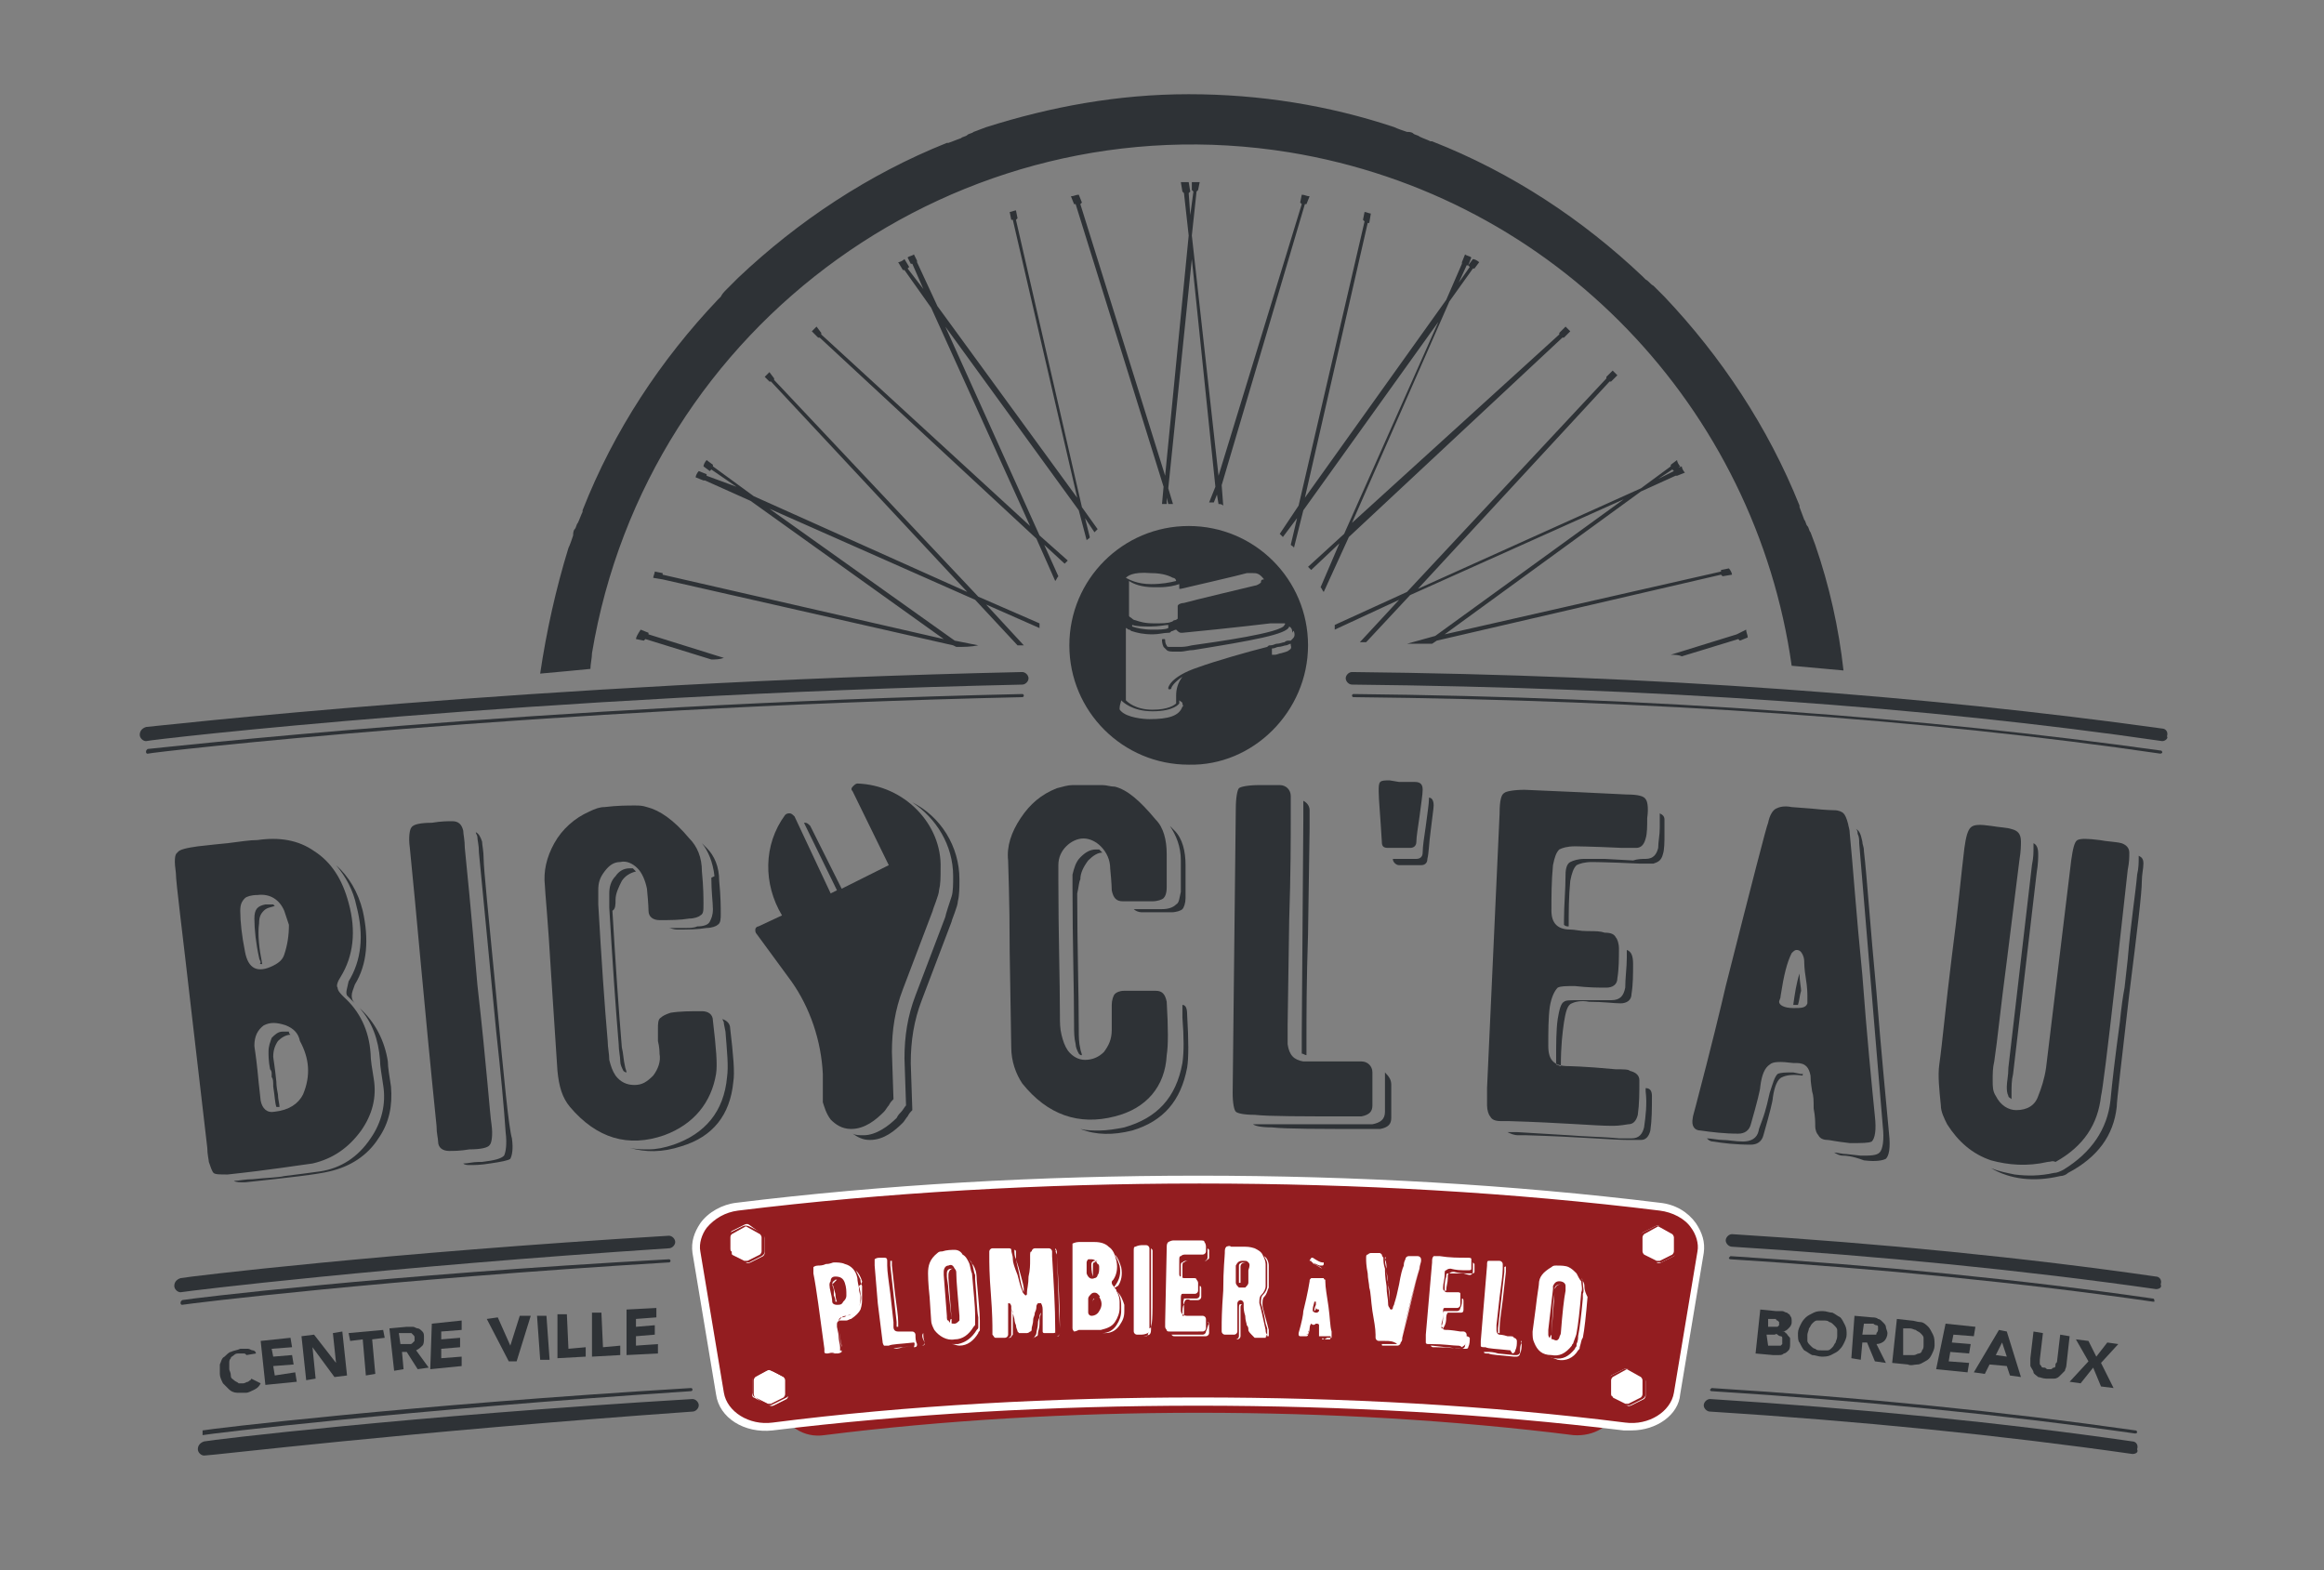 <?xml version="1.0" encoding="UTF-8"?> <!-- Generator: Adobe Illustrator 25.4.1, SVG Export Plug-In . SVG Version: 6.00 Build 0) --> <svg xmlns="http://www.w3.org/2000/svg" xmlns:xlink="http://www.w3.org/1999/xlink" version="1.1" id="Calque_1" x="0px" y="0px" viewBox="0 0 148 100" style="enable-background:new 0 0 148 100;" xml:space="preserve"><rect x="0" y="0" width="148" height="100" fill="#808080" stroke="none"/> <style type="text/css"> .st0{fill:#2E3236;} .st1{clip-path:url(#SVGID_00000050638773014433521550000008579852374899735739_);fill:#2E3236;} .st2{clip-path:url(#SVGID_00000137129290900738310550000006748508108438042271_);fill:#2E3236;} .st3{clip-path:url(#SVGID_00000137129290900738310550000006748508108438042271_);fill:#931D20;} .st4{clip-path:url(#SVGID_00000137129290900738310550000006748508108438042271_);fill:#FFFFFF;} .st5{fill:#FFFFFF;} .st6{clip-path:url(#SVGID_00000016791048848273445980000013046520295110059198_);fill:#FFFFFF;} .st7{clip-path:url(#SVGID_00000016791048848273445980000013046520295110059198_);fill:#931D20;} .st8{clip-path:url(#SVGID_00000005237442443865057760000016603314679778795655_);fill:#2E3236;} </style> <g> <path class="st0" d="M13.6,74.7c-0.1-0.1-0.2-0.4-0.3-0.7c0-0.1-0.1-0.5-0.1-0.9l-1-8.6c-0.6-5.3-1-8.3-1-8.9 c-0.1-0.7-0.1-1.2,0.1-1.3c0.1-0.2,0.6-0.3,1.3-0.4c0.1,0,0.8-0.1,1.9-0.2c0.8-0.1,1.4-0.2,1.9-0.2c1.4-0.2,2.6,0,3.6,0.7 c1.1,0.7,1.8,1.8,2.2,3.3c0.5,1.8,0.3,3.4-0.5,4.7c-0.2,0.3-0.3,0.6-0.2,0.7c0,0.2,0.2,0.4,0.4,0.6c1,0.9,1.6,2.1,1.7,3.6 c0,0.4,0.1,1,0.2,1.6c0.2,1.2-0.1,2.3-0.8,3.3c-0.8,1.1-1.8,1.8-3.1,2.1c-0.8,0.1-2.6,0.4-5.4,0.7C14,74.8,13.7,74.8,13.6,74.7z M22.9,64.2C22.9,64.2,22.9,64.2,22.9,64.2c0.8,0.9,1.2,2,1.3,3.3c0,0.4,0.1,0.9,0.2,1.6c0.2,1.2-0.1,2.4-0.8,3.4 c-0.8,1.2-1.9,1.9-3.2,2.1c-0.7,0.1-1.5,0.2-2.3,0.3c-0.4,0.1-1.1,0.1-2,0.2c-0.5,0-0.9,0.1-1.1,0.1c0,0-0.1,0-0.1,0 c0.1,0.1,0.4,0.1,0.7,0.1c2.8-0.3,4.6-0.5,5.4-0.7c1.3-0.3,2.4-1,3.1-2.1c0.7-1,0.9-2.1,0.8-3.3c-0.1-0.7-0.2-1.2-0.2-1.6 C24.5,66.3,23.9,65.1,22.9,64.2z M17.4,61.5c0.4-0.2,0.6-0.4,0.7-0.7c0.2-0.6,0.3-1.2,0.3-1.9c-0.2-0.6-0.3-0.9-0.3-0.9 c-0.3-0.7-0.9-1.1-1.7-1c-0.4,0-0.7,0.1-0.8,0.2c-0.2,0.2-0.3,0.4-0.3,0.8c0,0.7,0.1,1.6,0.3,2.6C15.8,61.7,16.4,62,17.4,61.5z M16.7,61.4C16.7,61.4,16.7,61.4,16.7,61.4c-0.2-1-0.3-1.9-0.2-2.6c0-0.4,0.1-0.6,0.3-0.8c0.2-0.2,0.4-0.2,0.7-0.3 c0,0-0.1-0.1-0.1-0.1c-0.1,0-0.2,0-0.3,0c-0.1,0-0.2,0-0.2,0c-0.5,0.1-0.7,0.3-0.7,0.9c0,0.7,0.1,1.6,0.3,2.5 c0,0.1,0.1,0.2,0.1,0.3C16.5,61.4,16.6,61.4,16.7,61.4z M18.2,65.3c-0.6-0.2-1-0.2-1.4,0c-0.4,0.3-0.6,0.7-0.6,1.3 c0,0.1,0.1,0.6,0.2,1.6l0,0l0,0c0.1,1.1,0.2,1.8,0.2,1.9c0.1,0.5,0.4,0.8,0.9,0.7c0.9-0.1,1.5-0.5,1.8-1.1c0.5-1.2,0.4-2.3-0.2-3.4 C19,65.8,18.7,65.5,18.2,65.3z M18.5,65.9c-0.3,0-0.6,0.2-0.8,0.4c-0.2,0.3-0.3,0.6-0.3,1c0,0.1,0.1,0.6,0.2,1.6l0,0l0,0 c0,0.1,0,0.3,0.1,0.8c0,0.3,0.1,0.6,0.1,0.8c0,0,0,0,0,0c0,0,0,0,0,0c0,0-0.1,0-0.1,0c0,0-0.1,0-0.1,0c-0.1-0.3-0.1-0.7-0.2-1.3 c0-0.3,0-0.5-0.1-0.6l0-0.2c0-0.1,0-0.2-0.1-0.3c-0.1-0.5-0.1-0.9-0.1-1.1c0-0.4,0.1-0.6,0.2-0.9c0.2-0.2,0.4-0.4,0.7-0.4 c0.1,0,0.2,0,0.4,0C18.4,65.8,18.4,65.8,18.5,65.9z M22.1,63.4c0.2,0.2,0.4,0.4,0.5,0.5c0,0,0,0,0,0c0,0,0,0,0,0 c-0.2-0.2-0.2-0.4-0.2-0.5c0-0.2,0.1-0.4,0.2-0.7c0.8-1.3,0.9-2.9,0.5-4.7c-0.3-1.2-0.9-2.2-1.7-2.9c0.6,0.7,1.1,1.6,1.3,2.6 c0.5,1.9,0.3,3.5-0.5,4.8C22.1,63,22,63.2,22.1,63.4z"></path> </g> <g> <path class="st0" d="M31.3,71.6c0.1,0.7,0,1.2-0.1,1.3c-0.1,0.2-0.6,0.3-1.3,0.3c-0.6,0.1-1,0.1-1.3,0.1c-0.4,0-0.7-0.2-0.7-0.6 c0-0.2-0.1-0.5-0.1-1C27,63.9,26.5,57.9,26.1,54c-0.1-0.7,0-1.2,0.1-1.3c0.1-0.2,0.6-0.3,1.3-0.3c0.6-0.1,1-0.1,1.3-0.1 c0.4,0,0.6,0.2,0.7,0.6c0,0.2,0.1,0.6,0.1,1.1c0.1,1,0.4,3.9,0.8,8.7C31,68,31.2,71,31.3,71.6z M31.6,63.4 c-0.5-5.2-0.8-8.1-0.8-8.7c0-0.5-0.1-0.9-0.1-1.1c-0.1-0.3-0.2-0.5-0.4-0.6c0,0.1,0.1,0.2,0.1,0.3c0,0.2,0.1,0.5,0.1,1l1.1,11.4 c0.3,2.7,0.5,4.9,0.6,6.4c0.1,0.8,0,1.3-0.1,1.5c-0.2,0.2-0.6,0.3-1.4,0.4l-0.2,0c-0.4,0-0.7,0.1-1,0.1c0.1,0.1,0.3,0.1,0.4,0.1 c0.3,0,0.7,0,1.3-0.1c0.7-0.1,1.2-0.2,1.3-0.3c0.1-0.2,0.2-0.6,0.1-1.3C32.4,71.8,32.1,68.8,31.6,63.4z"></path> </g> <g> <path class="st0" d="M42.3,72.3c-2.3,0.8-4.3,0.2-6-1.8c-0.5-0.6-0.7-1.3-0.8-2.3l-0.4-6.1c-0.2-3.5-0.4-5.4-0.4-5.7 c-0.1-0.9,0.1-1.8,0.6-2.7c0.5-0.9,1.3-1.6,2.2-2c0.4-0.2,0.7-0.3,1-0.3c0.8-0.1,1.5-0.1,1.9-0.1c0.3,0,0.5,0,0.8,0.1 c0.8,0.2,1.7,0.8,2.7,2c0.5,0.5,0.8,1.2,0.8,2.1c0.1,1,0.1,1.7,0.1,2.1c0,0.4,0,0.6-0.2,0.7c-0.1,0.1-0.4,0.2-0.7,0.2 c-0.6,0.1-1.2,0.1-1.9,0.1c-0.4,0-0.7-0.2-0.7-0.6c0,0,0-0.4-0.1-1.4c-0.1-0.5-0.3-1-0.6-1.3c-0.3-0.3-0.7-0.5-1.1-0.4 c-0.4,0-0.7,0.2-1,0.6c-0.3,0.4-0.4,0.7-0.4,1.2c0,0.3,0,0.6,0,0.9c0.2,3.5,0.4,6.4,0.6,8.7c0,0.4,0.1,0.8,0.1,1.2 c0.1,0.4,0.2,0.7,0.4,1c0.3,0.4,0.7,0.6,1.2,0.6c0.5,0,0.8-0.2,1.2-0.6c0.3-0.4,0.5-0.9,0.4-1.4c0-0.1,0-0.4-0.1-0.8 c0-0.3,0-0.6,0-0.8c0-0.3,0-0.6,0.2-0.7c0.1-0.1,0.3-0.2,0.6-0.3c0.6-0.1,1.3-0.1,2-0.1c0.4,0,0.7,0.2,0.7,0.6 c0.2,1.7,0.3,2.8,0.2,3.4C45.3,70.2,44.2,71.6,42.3,72.3z M39.2,57.3c0-0.4,0.2-0.8,0.4-1.2c0.2-0.3,0.5-0.5,0.9-0.6 c-0.1-0.1-0.1-0.1-0.1-0.1c0,0,0,0-0.1-0.1c-0.1,0-0.2,0-0.2,0c-0.4,0-0.7,0.2-0.9,0.5c-0.3,0.3-0.4,0.7-0.4,1.1c0,0.2,0,0.6,0,0.9 c0.2,3.4,0.4,6.3,0.6,8.7c0,0.4,0.1,0.8,0.1,1.1c0,0.2,0.1,0.4,0.2,0.6c0.1,0.1,0.2,0.1,0.2,0.1c0-0.1-0.1-0.3-0.1-0.4 c-0.1-0.4-0.1-0.8-0.2-1.2c-0.2-2.4-0.4-5.3-0.6-8.7C39.2,57.9,39.2,57.6,39.2,57.3z M46.5,65.5c0.2,1.7,0.3,2.8,0.2,3.4 c-0.2,2.1-1.3,3.5-3.3,4.1c-1.2,0.4-2.3,0.4-3.3,0.1c0.4,0.1,0.8,0.1,1.2,0.1c0.5,0,1-0.1,1.6-0.3c2-0.7,3.2-2.1,3.4-4.3 c0.1-0.7,0-1.6-0.1-2.9l-0.1-0.5c0-0.1,0-0.1-0.1-0.3C46.3,65,46.5,65.2,46.5,65.5z M45.5,55.8c-0.1-0.9-0.4-1.6-0.8-2.1 c0.1,0.1,0.2,0.2,0.3,0.3c0.5,0.5,0.8,1.2,0.8,2.1c0.1,1,0.1,1.7,0.1,2.1c0,0.3,0,0.6-0.2,0.7c-0.1,0.1-0.4,0.2-0.7,0.2 c-0.6,0.1-1.2,0.1-1.9,0.1c-0.2,0-0.4-0.1-0.5-0.1c0.4,0,0.8,0,1.1,0c0.2,0,0.5,0,0.7-0.1c0.4,0,0.7-0.1,0.8-0.3 c0.1-0.2,0.2-0.4,0.2-0.8c0-0.4-0.1-1.1-0.1-2L45.5,55.8z"></path> </g> <g> <path class="st0" d="M71,71.1c-2.3,0.6-4.3-0.1-5.9-2.1c-0.4-0.6-0.7-1.4-0.7-2.3l-0.1-6.1c0-3.5-0.1-5.4-0.1-5.8 c-0.1-0.9,0.2-1.8,0.8-2.7c0.6-0.9,1.3-1.5,2.3-1.9c0.4-0.1,0.7-0.2,1-0.2c0.8,0,1.5,0,1.9,0c0.3,0,0.5,0.1,0.8,0.1 c0.8,0.2,1.6,0.9,2.6,2.1c0.5,0.5,0.7,1.3,0.7,2.2c0,1,0,1.7,0,2.1c0,0.4-0.1,0.6-0.2,0.7c-0.1,0.1-0.4,0.2-0.7,0.2 c-0.6,0-1.2,0-1.9,0c-0.4,0-0.6-0.2-0.7-0.7c0,0,0-0.4-0.1-1.4c0-0.5-0.2-1-0.6-1.4c-0.3-0.3-0.7-0.5-1.1-0.5 c-0.4,0-0.8,0.2-1.1,0.5c-0.3,0.3-0.5,0.7-0.5,1.2c0,0.3,0,0.6,0,0.9c0,3.5,0.1,6.4,0.1,8.7c0,0.4,0,0.8,0.1,1.2 c0.1,0.4,0.2,0.7,0.4,1c0.3,0.4,0.7,0.6,1.1,0.6c0.5,0,0.9-0.2,1.2-0.5c0.3-0.4,0.5-0.8,0.5-1.4c0-0.1,0-0.4,0-0.8 c0-0.3,0-0.6,0-0.8c0-0.3,0.1-0.6,0.2-0.7c0.1-0.1,0.3-0.2,0.6-0.2c0.6,0,1.3,0,2,0c0.4,0,0.6,0.2,0.7,0.7c0.1,1.7,0.1,2.8,0,3.4 C74.2,69.2,73,70.6,71,71.1z M68.8,56c0-0.4,0.2-0.8,0.5-1.2c0.3-0.3,0.6-0.5,0.9-0.5c-0.1-0.1-0.1-0.1-0.1-0.1c0,0,0,0-0.1-0.1 c-0.1,0-0.2,0-0.2,0c-0.4,0-0.7,0.2-1,0.5c-0.3,0.3-0.4,0.7-0.5,1.1c0,0.2,0,0.6,0,0.9c0,3.4,0.1,6.3,0.1,8.7c0,0.4,0,0.8,0.1,1.2 c0,0.2,0.1,0.4,0.2,0.6c0.1,0.1,0.1,0.1,0.2,0.1c0-0.1-0.1-0.3-0.1-0.4c-0.1-0.4-0.1-0.8-0.1-1.2c0-2.4-0.1-5.3-0.1-8.7 C68.7,56.5,68.7,56.2,68.8,56z M75.6,64.6c0.1,1.7,0.1,2.8,0,3.4c-0.4,2.1-1.5,3.4-3.5,4c-1.2,0.3-2.3,0.3-3.3-0.1 C69.2,72,69.6,72,70,72c0.5,0,1.1-0.1,1.6-0.2c2.1-0.6,3.3-1.9,3.7-4.1c0.1-0.7,0.1-1.6,0-2.9l0-0.5c0-0.1,0-0.1,0-0.3 C75.5,64,75.6,64.2,75.6,64.6z M75.2,54.8c0-0.9-0.3-1.6-0.7-2.2c0.1,0.1,0.2,0.2,0.3,0.3c0.5,0.5,0.7,1.3,0.7,2.2c0,1,0,1.7,0,2.1 c0,0.3-0.1,0.6-0.2,0.7c-0.1,0.1-0.4,0.2-0.7,0.2c-0.6,0-1.2,0-1.9,0c-0.2,0-0.4-0.1-0.5-0.2c0.4,0,0.8,0,1.1,0c0.2,0,0.5,0,0.7,0 c0.4,0,0.7-0.1,0.9-0.3c0.2-0.1,0.2-0.4,0.3-0.8c0-0.4,0-1.1,0-2L75.2,54.8z"></path> </g> <g> <path class="st0" d="M86.1,71.1c-3.2,0-5.3,0-6.2-0.1c-0.7,0-1.1-0.1-1.2-0.2c-0.1-0.1-0.2-0.5-0.2-1.2l0.1-9.1l0.1-9 c0-0.7,0.1-1.2,0.2-1.3c0.1-0.1,0.6-0.2,1.3-0.2c0.6,0,1,0,1.3,0c0.4,0,0.7,0.3,0.7,0.7c0,0.2,0,0.6,0,1.2c0,1.5,0,3.7-0.1,6.7 l-0.1,6.7c0,0.6,0,1,0,1.2c0.1,0.7,0.4,1,1,1.1c0.1,0,0.8,0,2,0c1,0,1.5,0,1.7,0c0.4,0,0.7,0.3,0.7,0.7c0,0.7,0,1.4,0,2.1 c0,0.4-0.2,0.6-0.7,0.7C86.7,71.1,86.5,71.1,86.1,71.1z M88.6,69.1c0,0.7,0,1.4,0,2.1c0,0.4-0.2,0.6-0.7,0.7c-0.1,0-0.4,0-0.7,0 c-3.2,0-5.3,0-6.2-0.1c-0.7,0-1.1-0.1-1.2-0.2c0.2,0,0.4,0,0.7,0c0.8,0,1.6,0,2.5,0l3.7,0c0.3,0,0.6,0,0.7,0 c0.5-0.1,0.8-0.3,0.8-0.8c0-0.7,0-1.4,0-2.2c0-0.1,0-0.1,0-0.3C88.5,68.6,88.6,68.8,88.6,69.1z M83,51.1c0,0.2,0,0.6,0,1.1 l-0.1,13.7c0,0.4,0,0.8,0,1c0,0,0,0.1,0,0.2c0.1,0,0.2,0.1,0.3,0.1h0c0-0.2,0-0.5,0-1c0-1.5,0-3.7,0.1-6.7l0.1-6.7c0-0.6,0-1,0-1.2 c0-0.3-0.2-0.5-0.4-0.6C83,51,83,51.1,83,51.1z"></path> </g> <g> <path class="st0" d="M89.1,49.8c0.6,0,0.9,0,1,0c0.4,0,0.5,0.2,0.5,0.5c0,0.3-0.1,0.9-0.2,1.7c-0.1,0.7-0.2,1.3-0.2,1.6 c0,0.3-0.2,0.4-0.4,0.4c-0.3,0-0.8,0-1.4,0c-0.3,0-0.4-0.1-0.4-0.4c-0.1-1.7-0.2-2.7-0.2-3.2c0-0.3,0-0.5,0.1-0.6 c0.1-0.1,0.3-0.1,0.6-0.1L89.1,49.8L89.1,49.8z M91.3,51.3c0-0.3-0.1-0.5-0.3-0.5c0,0.1,0,0.1,0,0.1c0,0.3-0.1,0.9-0.2,1.7 c-0.1,0.7-0.2,1.3-0.2,1.7c0,0.3-0.2,0.4-0.4,0.4c-0.4,0-0.8,0-1.4,0l-0.1,0c0,0.2,0.2,0.4,0.4,0.4c0.6,0,1,0,1.4,0 c0.2,0,0.4-0.1,0.4-0.4c0.1-0.4,0.1-1,0.2-1.7C91.2,52.1,91.3,51.5,91.3,51.3z"></path> </g> <g> <path class="st0" d="M102.6,71.7c-1,0-3.1-0.2-6.5-0.3c-0.2,0-0.4,0-0.5,0c-0.4,0-0.6-0.1-0.7-0.3c-0.1-0.1-0.2-0.4-0.2-0.7 c0-0.2,0-0.5,0-1.1l0.8-17.5c0-0.8,0.1-1.2,0.3-1.3c0.1-0.1,0.6-0.2,1.3-0.2c2.4,0.1,4.5,0.2,6.5,0.3c0.7,0,1.1,0.1,1.2,0.3 c0.1,0.1,0.2,0.5,0.1,1.2c0,0.5,0,1-0.1,1.3c-0.1,0.4-0.3,0.6-0.6,0.6c-0.2,0-0.5,0-0.9,0c-2.1-0.1-3.1-0.1-3-0.1 c-0.5,0-0.8,0.1-1,0.2c-0.2,0.2-0.3,0.5-0.4,1c-0.1,1-0.1,2-0.1,2.9c0,0.4,0.1,0.7,0.3,0.9c0.2,0.2,0.5,0.3,0.9,0.3 c0.3,0,0.6,0.1,1.1,0.1c0.5,0,0.8,0,1.1,0.1c0.4,0,0.6,0.1,0.7,0.3c0.1,0.1,0.2,0.4,0.2,0.7c0,0.6,0,1.3-0.1,1.9 c0,0.4-0.3,0.6-0.7,0.6c-0.5,0-1.1,0-2-0.1c-0.6,0-0.9,0-1.1,0.1c-0.2,0.2-0.4,0.6-0.5,1.2c-0.1,0.7-0.1,1.6-0.1,2.5 c0,0.5,0.1,0.8,0.3,1c0.2,0.2,0.5,0.3,1,0.3c-0.1,0,0.9,0,3,0.2c0.5,0,0.8,0,0.9,0.1c0.4,0.1,0.6,0.3,0.6,0.6c0,0.8,0,1.5-0.1,2.2 c-0.1,0.4-0.3,0.6-0.6,0.6C103.1,71.7,102.9,71.7,102.6,71.7z M105.2,69.8c0,0.8,0,1.5-0.1,2.2c-0.1,0.4-0.3,0.6-0.6,0.6 c-0.2,0-0.5,0-0.8,0c-1,0-3.1-0.2-6.5-0.3c-0.2,0-0.4,0-0.5,0c-0.3,0-0.5-0.1-0.7-0.2c0.1,0,0.1,0,0.1,0c0.1,0,0.3,0,0.5,0l3.3,0.2 c1.2,0.1,2.3,0.1,3.2,0.2c0.3,0,0.6,0,0.8,0c0.5,0,0.7-0.3,0.8-0.7c0.1-0.7,0.2-1.5,0.1-2.3c0,0,0-0.1,0-0.2 C105.1,69.3,105.2,69.5,105.2,69.8z M99.6,65.1c0.1-0.6,0.2-1.1,0.5-1.2c0.2-0.1,0.6-0.2,1.1-0.1c0.9,0,1.6,0.1,2,0.1 c0.4,0,0.7-0.2,0.7-0.6c0.1-0.6,0.1-1.3,0.1-1.9c0-0.5-0.1-0.8-0.4-0.9c0,0.1,0,0.3,0,0.5c0,0.6-0.1,1.3-0.1,1.9 c-0.1,0.5-0.3,0.8-0.9,0.8c-0.4,0-0.9,0-1.5,0l-0.6,0c-0.5,0-0.8,0-0.9,0.1c-0.2,0.1-0.3,0.5-0.4,1.1c-0.1,0.7-0.1,1.6-0.1,2.5 c0,0.1,0,0.3,0,0.4c0.1,0,0.2,0.1,0.3,0.1c0,0,0,0,0,0c0,0,0,0,0,0C99.4,66.6,99.5,65.8,99.6,65.1z M104.8,54.7 c0.5,0,0.7-0.3,0.8-0.7c0-0.4,0.1-0.8,0.1-1.3c0-0.4,0-0.7,0-0.9c0.2,0.1,0.3,0.2,0.3,0.4c0,0.2,0,0.5,0,0.9c0,0.5,0,1-0.1,1.3 c-0.1,0.4-0.3,0.5-0.6,0.6c-0.2,0-0.5,0-0.9,0c-2.1-0.1-3.1-0.1-3-0.1c-0.5,0-0.8,0.1-1,0.2c-0.2,0.2-0.3,0.5-0.4,1 c-0.1,1-0.1,2-0.1,2.9c-0.1,0-0.2,0-0.3-0.1c0-0.1,0-0.2,0-0.3c0-1,0.1-1.9,0.1-2.9c0-0.4,0.1-0.7,0.3-0.8c0.2-0.1,0.5-0.2,0.9-0.2 c0.4,0,0.8,0,1.3,0l1.8,0.1C104.3,54.7,104.6,54.7,104.8,54.7z"></path> </g> <g> <path class="st0" d="M116.4,72.6c-0.3,0-0.5-0.1-0.6-0.3c-0.1-0.1-0.2-0.3-0.2-0.6c0-0.2,0-0.6-0.1-1.1c0-0.5,0-0.8-0.1-1.1 c0-0.1-0.1-0.5-0.1-1c-0.1-0.5-0.3-0.8-0.9-0.8c-0.2,0-0.2,0-0.2,0c-0.8-0.1-1.3-0.1-1.5,0.1c-0.3,0.2-0.5,0.6-0.6,1.4 c0,0.2-0.2,1-0.6,2.4c-0.1,0.4-0.4,0.6-0.8,0.6c-0.9,0-1.7-0.1-2.4-0.2c-0.4,0-0.6-0.3-0.5-0.8c0-0.1,0.1-0.4,0.2-0.8 c1-3.8,1.6-6.3,1.9-7.6c1.7-6.7,2.6-10.2,2.7-10.4c0.1-0.5,0.3-0.8,0.5-0.9c0.2-0.1,0.5-0.2,1-0.1l1.3,0.1l0,0 c0.9,0.1,1.4,0.1,1.4,0.1c0.3,0,0.5,0.1,0.6,0.2c0.1,0.1,0.2,0.3,0.3,0.7c0,0.1,0.1,0.3,0.1,0.6c0.2,2,0.4,5,0.8,9 c0.3,4,0.6,7,0.8,9c0.1,0.9,0,1.4-0.2,1.6c-0.2,0.1-0.6,0.1-1.4,0.1C116.9,72.7,116.5,72.6,116.4,72.6z M114.7,68.4l-0.5-0.1 c-0.5,0-0.8,0-1,0.1c-0.2,0.2-0.3,0.6-0.5,1.2c-0.1,0.4-0.2,1-0.5,1.8c-0.1,0.3-0.2,0.5-0.2,0.6c-0.1,0.5-0.5,0.7-1,0.7 c-0.5,0-0.9-0.1-1.3-0.1c-0.3,0-0.7-0.1-1-0.1c0.1,0.1,0.2,0.2,0.4,0.2c0.6,0.1,1.4,0.2,2.4,0.2c0.4,0,0.7-0.2,0.8-0.6 c0.4-1.4,0.6-2.2,0.6-2.4c0.1-0.7,0.3-1.2,0.6-1.3c0.2-0.1,0.6-0.2,1.3-0.1c0,0,0-0.1,0-0.2C114.8,68.4,114.8,68.4,114.7,68.4z M115,62.3c-0.1-0.6-0.1-1-0.1-1c0-0.1,0-0.3-0.1-0.5c-0.1-0.2-0.2-0.3-0.4-0.3c-0.1,0-0.2,0.1-0.3,0.2c-0.3,0.6-0.5,1.4-0.7,2.7 c0,0.2-0.1,0.3-0.1,0.4c0,0.2,0.3,0.4,0.9,0.4c0.5,0,0.8,0,0.9-0.3c0,0,0-0.2,0-0.5C115.1,63.3,115.1,62.9,115,62.3z M114.2,64 c0.1,0,0.2,0,0.3,0c0.1-0.3,0.1-0.6,0.2-0.9c0-0.2-0.1-0.6-0.1-1.1C114.4,62.6,114.3,63.3,114.2,64C114.2,64,114.2,64,114.2,64z M117.4,73.6c-0.3,0-0.4-0.1-0.6-0.2c0,0,0,0,0,0c0,0,0,0,0,0c0.2,0,0.5,0.1,0.8,0.1l0.9,0.1c0.6,0,1,0,1.2-0.2 c0.2-0.2,0.3-0.8,0.2-1.7l-1.5-18c0-0.2,0-0.4-0.1-0.6c0-0.1,0-0.2-0.1-0.3c0.2,0.1,0.3,0.3,0.4,0.8c0,0.2,0.1,0.3,0.1,0.6 c0.2,1.7,0.4,4.8,0.8,9c0.3,3.8,0.6,6.8,0.8,9c0.1,0.9,0,1.4-0.2,1.6c-0.2,0.1-0.6,0.2-1.4,0.1C117.9,73.6,117.5,73.6,117.4,73.6z"></path> </g> <g> <path class="st0" d="M130.4,74c-1.3,0.3-2.5,0.2-3.6-0.1c-1.2-0.4-2.1-1.2-2.8-2.3c-0.2-0.4-0.4-0.8-0.4-1.2 c-0.1-1-0.2-1.9-0.1-2.6c0.2-1.4,0.4-3.7,0.8-6.9c0.4-3,0.6-5.3,0.8-6.9c0.1-0.7,0.2-1.1,0.4-1.3s0.6-0.2,1.3-0.1 c0.6,0.1,1,0.1,1.3,0.2c0.4,0.1,0.6,0.3,0.6,0.8c0,0.2,0,0.6-0.1,1.2l-0.8,6.4c-0.4,3-0.6,5.1-0.8,6.4c-0.1,0.4-0.1,0.8-0.1,1.2 c0,0.4,0,0.7,0.2,1c0.3,0.6,0.8,0.9,1.3,0.9c0.7,0,1.2-0.3,1.4-0.9c0.2-0.5,0.4-1.1,0.5-1.8l1.6-13.2c0.1-0.7,0.2-1.2,0.4-1.3 s0.6-0.1,1.4,0c0.5,0.1,1,0.1,1.4,0.2c0.3,0.1,0.5,0.3,0.5,0.6c0,0.3,0,0.6-0.1,1.1l-0.8,7.2c-0.5,4.4-0.8,6.8-0.9,7.2 c-0.2,1.8-1.1,3.2-2.9,4.2C130.7,73.9,130.6,74,130.4,74z M134.8,70.5c0-0.4,0.3-2.8,0.8-7.2c0.5-4,0.8-6.4,0.8-7.2 c0-0.4,0.1-0.8,0.1-1.1c0-0.3-0.1-0.4-0.3-0.5c0,0.1,0,0.1,0,0.1c0,0.3,0,0.7-0.1,1.1c-0.1,1.2-0.4,3-0.6,5.4l-0.2,1.8 c-0.1,0.5-0.2,1.2-0.3,2.2c-0.3,2.2-0.5,3.9-0.6,5c-0.2,1.8-1.2,3.3-3,4.4c-0.2,0.1-0.4,0.2-0.6,0.2c-0.9,0.2-1.7,0.2-2.5,0.1 c-0.5-0.1-1-0.2-1.5-0.4c1.2,0.7,2.7,0.9,4.4,0.5c0.2,0,0.4-0.1,0.5-0.2C133.6,73.7,134.6,72.3,134.8,70.5z M129.4,55.1 c0.1-0.5,0.1-0.8,0.1-1.1c0-0.1,0-0.2,0-0.3c0.2,0.1,0.3,0.3,0.3,0.7c0,0.2,0,0.6-0.1,1.2l-1.5,12.8c-0.1,0.4-0.1,0.8-0.1,1.2 c0,0.1,0,0.3,0,0.4c-0.1-0.1-0.2-0.1-0.2-0.2c-0.1-0.2-0.1-0.4-0.1-0.6c0-0.3,0.1-0.7,0.1-1.2L129.4,55.1z"></path> </g> <g> <defs> <rect id="SVGID_1_" x="-18.3" y="6" width="185.1" height="90.6"></rect> </defs> <clipPath id="SVGID_00000021823540709896885960000013186213473878059680_"> <use xlink:href="#SVGID_1_" style="overflow:visible;"></use> </clipPath> <path style="clip-path:url(#SVGID_00000021823540709896885960000013186213473878059680_);fill:#2E3236;" d="M110.6,40.4l-4.2,1.3 c0.2,0,0.5,0,0.7,0.1l3.6-1.1l0.1,0.1l0.5-0.2c0-0.2-0.1-0.3-0.1-0.5L110.6,40.4L110.6,40.4z M89.6,37.7L85,39.8c0,0.1,0,0.2,0,0.3 l4.1-1.9l-2.5,2.7c0.1,0,0.2,0,0.4,0l2.8-3l13.6-6.1l-12,8.7L89.6,41c0.4,0,0.7,0,1.1,0l0.1,0l0,0c0.1,0,0.3,0,0.4,0l0.3-0.2 l18.1-4.2l0.1,0.1l0.6-0.1c0-0.1-0.1-0.3-0.2-0.4l-0.5,0.1l0,0.1L92,40.4l12.5-9.1l2.2-1l0.1,0l0.5-0.2c-0.1-0.1-0.2-0.3-0.2-0.4 l-0.5,0.2l0,0.1l-1,0.5l0.9-0.6l0.1,0.1l0.4-0.3c-0.1-0.1-0.2-0.3-0.2-0.4l-0.4,0.3l0,0.1l-1.9,1.4l-14.2,6.4l12.2-13.2l0.1,0 l0.4-0.4c-0.1-0.1-0.2-0.2-0.3-0.3l-0.4,0.4l0,0.1L89.6,37.7z M82.7,32.2L81.5,34c0.1,0.1,0.1,0.1,0.2,0.2l0.9-1.2l-0.4,1.7 c0.1,0.1,0.2,0.1,0.2,0.2l0.6-2.4l8.6-12l-6,13.5l-2.3,2.1c0.1,0.1,0.1,0.1,0.2,0.2l1.8-1.7l-1.2,2.8c0.1,0.1,0.1,0.2,0.2,0.3 l1.6-3.5l13.6-12.7l0.1,0l0.4-0.4c-0.1-0.1-0.2-0.2-0.3-0.3l-0.4,0.4l0,0.1L86.1,33.3l6.2-14.1l1.5-2.1l0.1,0l0.3-0.4 c-0.1-0.1-0.3-0.2-0.4-0.2l-0.3,0.4l0.1,0.1l-0.7,1l0.5-1.1l0.1,0l0.2-0.5c-0.1-0.1-0.3-0.1-0.4-0.2l-0.2,0.5l0,0.1l-1,2.3l-9,12.6 l4-17.5l0.1,0l0.1-0.6c-0.1,0-0.3-0.1-0.4-0.1L86.8,14l0.1,0.1L82.7,32.2z M74.1,31L74,32.1c0.1,0,0.2,0,0.3,0l0-0.4l0.1,0.4 c0.1,0,0.2,0,0.3,0l-0.3-1l1.5-14.6l1.5,14.5L77,32c0.1,0,0.2,0,0.3,0l0.2-0.5l0.1,0.6c0.1,0,0.2,0,0.3,0.1l-0.1-1.3L83.1,13l0.1,0 l0.2-0.5c-0.2,0-0.3-0.1-0.5-0.1l-0.1,0.5l0.1,0.1l-5.3,17.3L75.9,15l0.3-2.8l0.1-0.1l0.1-0.5c-0.2,0-0.3,0-0.5,0l0,0.5l0.1,0.1 l-0.2,1.5l-0.1-1.4l0.1-0.1l-0.1-0.6c-0.2,0-0.3,0-0.5,0l0.1,0.6l0.1,0.1l0.3,2.7l-1.5,15.3L68.8,13l0.1-0.1l-0.2-0.5 c-0.2,0-0.3,0.1-0.5,0.1l0.2,0.5l0.1,0L74.1,31z M66,34.3l1.2,2.7c0.1-0.1,0.1-0.2,0.2-0.3l-0.9-2l1.3,1.2c0.1-0.1,0.1-0.1,0.2-0.2 l-1.8-1.6l-6-13.3l8.5,11.7l0.5,1.9c0.1-0.1,0.2-0.1,0.2-0.2l-0.3-1.2l0.6,0.9c0.1-0.1,0.1-0.1,0.2-0.2l-1-1.4L64.7,14l0.1-0.1 l-0.1-0.5c-0.1,0-0.3,0.1-0.4,0.1l0.1,0.5l0.1,0l4.1,17.7l-8.9-12.2l-1.3-2.8l0-0.1l-0.2-0.4c-0.1,0.1-0.3,0.1-0.4,0.2l0.2,0.4 l0.1,0l0.7,1.6l-1-1.3l0.1-0.1l-0.3-0.5c-0.1,0.1-0.3,0.2-0.4,0.2l0.3,0.5l0.1,0l1.7,2.4l6.3,13.9L52.3,21.3l0-0.1L52,20.8 c-0.1,0.1-0.2,0.2-0.3,0.3l0.4,0.4l0.1,0L66,34.3z M42.2,36.9l18.5,4.2l0.2,0.1c0.5,0,0.9,0,1.4-0.1l-1.5-0.3L49,32.4l13.1,5.8 l2.7,2.9c0.1,0,0.2,0,0.4,0l-2.4-2.6l3.4,1.5c0-0.1,0-0.2,0-0.3L62.3,38l-13-13.8l0-0.1l-0.3-0.4c-0.1,0.1-0.2,0.2-0.3,0.3l0.3,0.3 l0.1,0l12.5,13.4L48,31.6l-2.6-1.9l0-0.1l-0.4-0.3c-0.1,0.1-0.2,0.3-0.2,0.4l0.4,0.3l0.1-0.1l1.6,1.1L45,30.3l0-0.1l-0.5-0.2 c-0.1,0.1-0.2,0.3-0.2,0.4l0.5,0.2l0.1,0l2.9,1.3l12.3,8.8l-17.9-4.1l0-0.1l-0.5-0.1c0,0.1-0.1,0.3-0.1,0.4L42.2,36.9L42.2,36.9z M40.5,40.7l0.5,0.1l0.1-0.1l4.2,1.3c0.3,0,0.5,0,0.8-0.1l-4.8-1.5l0-0.1l-0.5-0.2C40.6,40.4,40.5,40.6,40.5,40.7 M117.4,42.7 c-0.3-2.7-0.9-5.4-1.8-8l0,0c-0.1-0.3-0.2-0.5-0.3-0.8c-0.1-0.1-0.1-0.3-0.2-0.4c-0.1-0.1-0.1-0.3-0.2-0.4 c-0.1-0.3-0.2-0.5-0.3-0.8l0-0.1c-2-5-5-9.5-8.6-13.3c-0.1-0.1-0.1-0.1-0.2-0.2c-0.2-0.2-0.3-0.3-0.5-0.5c-0.2-0.1-0.3-0.3-0.5-0.4 c-0.1-0.1-0.1-0.1-0.2-0.2c-3.8-3.6-8.3-6.6-13.4-8.6l-0.1,0c-0.2-0.1-0.5-0.2-0.7-0.3c-0.1-0.1-0.3-0.1-0.4-0.2 c-0.1-0.1-0.3-0.1-0.4-0.1c-0.3-0.1-0.6-0.2-0.8-0.3l0,0C84.6,6.7,80.2,6,75.7,6c-4.5,0-8.8,0.8-12.9,2.1l0,0 c-0.3,0.1-0.5,0.2-0.8,0.3c-0.1,0.1-0.3,0.1-0.4,0.2c-0.1,0.1-0.3,0.1-0.4,0.2c-0.3,0.1-0.5,0.2-0.8,0.3l-0.1,0 c-5,2-9.5,5-13.3,8.6c-0.1,0.1-0.1,0.1-0.2,0.2c-0.2,0.2-0.3,0.3-0.5,0.5c-0.2,0.2-0.3,0.3-0.4,0.5c-0.1,0.1-0.1,0.1-0.2,0.2 c-3.6,3.8-6.6,8.3-8.6,13.4l0,0.1c-0.1,0.2-0.2,0.5-0.3,0.7c-0.1,0.1-0.1,0.3-0.2,0.4c-0.1,0.1-0.1,0.3-0.1,0.4 c-0.1,0.3-0.2,0.6-0.3,0.8l0,0c-0.8,2.6-1.4,5.3-1.8,8c1.1-0.1,2.2-0.2,3.2-0.3c0-0.3,0.1-0.7,0.1-1C41.2,20.6,61.1,6.3,82.1,9.7 c17.1,2.8,29.7,16.4,32,32.7C115.2,42.5,116.3,42.6,117.4,42.7"></path> <path style="clip-path:url(#SVGID_00000021823540709896885960000013186213473878059680_);fill:#2E3236;" d="M9.3,47.2 c-0.2,0-0.4-0.2-0.4-0.4c0-0.2,0.1-0.4,0.4-0.5c0.2,0,24.4-2.8,55.8-3.5c0,0,0,0,0,0c0.2,0,0.4,0.2,0.4,0.4c0,0.2-0.2,0.4-0.4,0.4 C33.7,44.3,9.6,47.1,9.3,47.2C9.3,47.2,9.3,47.2,9.3,47.2z"></path> <path style="clip-path:url(#SVGID_00000021823540709896885960000013186213473878059680_);fill:#2E3236;" d="M9.4,48 c-0.1,0-0.1-0.1-0.1-0.1c0-0.1,0-0.1,0.1-0.2c0.2,0,24.6-2.8,55.7-3.5c0.1,0,0.1,0.1,0.1,0.1c0,0.1-0.1,0.1-0.1,0.1 C34,45.1,9.7,47.9,9.4,48C9.4,48,9.4,48,9.4,48z"></path> <path style="clip-path:url(#SVGID_00000021823540709896885960000013186213473878059680_);fill:#2E3236;" d="M12.9,91.4l0-0.3 c0.5-0.1,12.9-1.6,31.1-2.7c0.1,0,0.1,0.1,0.1,0.1c0,0.1-0.1,0.1-0.1,0.1C25.8,89.8,13.4,91.3,12.9,91.4z M12.8,91.2L12.8,91.2 L12.8,91.2z"></path> <path style="clip-path:url(#SVGID_00000021823540709896885960000013186213473878059680_);fill:#2E3236;" d="M13,92.7 c-0.2,0-0.4-0.2-0.4-0.4c0-0.2,0.1-0.4,0.4-0.5c0.5-0.1,12.8-1.6,31.1-2.7c0.2,0,0.4,0.2,0.4,0.4c0,0.2-0.2,0.4-0.4,0.4 C25.8,91.2,13.5,92.7,13,92.7C13,92.7,13,92.7,13,92.7z"></path> </g> <g> <path class="st0" d="M112.1,83.4l1,0.1c0.1,0,0.2,0,0.4,0c0.1,0,0.2,0.1,0.3,0.1c0.1,0.1,0.2,0.1,0.2,0.2c0.1,0.1,0.1,0.2,0.1,0.4 c0,0.2-0.1,0.3-0.2,0.4c-0.1,0.1-0.2,0.2-0.4,0.2l0,0c0.1,0,0.2,0,0.2,0.1c0.1,0,0.1,0.1,0.2,0.2s0.1,0.1,0.1,0.2 c0,0.1,0,0.2,0,0.3c0,0.1,0,0.3-0.1,0.4c-0.1,0.1-0.2,0.2-0.3,0.2c-0.1,0.1-0.2,0.1-0.3,0.1c-0.1,0-0.3,0-0.4,0l-1.1-0.1 L112.1,83.4z M112.6,85.7l0.6,0c0,0,0.1,0,0.1,0c0,0,0.1,0,0.1,0c0,0,0.1-0.1,0.1-0.1c0,0,0-0.1,0-0.2c0-0.1,0-0.1,0-0.2 s-0.1-0.1-0.1-0.1c0,0-0.1,0-0.2-0.1s-0.1,0-0.2,0l-0.5,0L112.6,85.7z M112.6,84.5l0.4,0c0,0,0.1,0,0.1,0c0,0,0.1,0,0.1,0 c0,0,0.1-0.1,0.1-0.1c0,0,0-0.1,0-0.1c0-0.1,0-0.1,0-0.1c0,0-0.1-0.1-0.1-0.1c0,0-0.1,0-0.1-0.1c0,0-0.1,0-0.1,0l-0.4,0L112.6,84.5 z"></path> </g> <g> <path class="st0" d="M114.5,84.9c0-0.2,0.1-0.4,0.2-0.6c0.1-0.2,0.2-0.3,0.3-0.4c0.1-0.1,0.3-0.2,0.5-0.3c0.2-0.1,0.4-0.1,0.6-0.1 c0.2,0,0.4,0.1,0.6,0.1c0.2,0.1,0.3,0.2,0.5,0.3c0.1,0.1,0.2,0.3,0.3,0.5c0.1,0.2,0.1,0.4,0.1,0.6c0,0.2-0.1,0.4-0.2,0.6 c-0.1,0.2-0.2,0.3-0.3,0.4c-0.1,0.1-0.3,0.2-0.5,0.3c-0.2,0.1-0.4,0.1-0.6,0.1c-0.2,0-0.4-0.1-0.6-0.1c-0.2-0.1-0.3-0.2-0.5-0.3 c-0.1-0.1-0.2-0.3-0.3-0.5C114.5,85.4,114.5,85.2,114.5,84.9z M115.1,85c0,0.1,0,0.3,0,0.4c0,0.1,0.1,0.2,0.2,0.3 c0.1,0.1,0.2,0.2,0.3,0.2c0.1,0.1,0.2,0.1,0.4,0.1c0.1,0,0.3,0,0.4,0c0.1,0,0.2-0.1,0.3-0.2c0.1-0.1,0.1-0.2,0.2-0.3 c0-0.1,0.1-0.2,0.1-0.4c0-0.1,0-0.2,0-0.4c0-0.1-0.1-0.2-0.2-0.3c-0.1-0.1-0.2-0.2-0.3-0.2c-0.1-0.1-0.2-0.1-0.4-0.1 c-0.1,0-0.3,0-0.4,0c-0.1,0-0.2,0.1-0.3,0.2c-0.1,0.1-0.1,0.2-0.2,0.3C115.2,84.7,115.1,84.9,115.1,85z"></path> </g> <g> <path class="st0" d="M118.1,83.8l1.1,0.1c0.1,0,0.3,0,0.4,0.1c0.1,0,0.2,0.1,0.3,0.2s0.2,0.2,0.2,0.3s0.1,0.3,0.1,0.4 c0,0.2-0.1,0.4-0.2,0.5c-0.1,0.1-0.3,0.2-0.5,0.2l0.6,1.2l-0.7-0.1l-0.5-1.2l-0.3,0l-0.1,1.1l-0.6-0.1L118.1,83.8z M118.6,85l0.4,0 c0.1,0,0.1,0,0.2,0c0.1,0,0.1,0,0.2,0c0.1,0,0.1,0,0.1-0.1c0,0,0.1-0.1,0.1-0.2c0-0.1,0-0.1,0-0.2s-0.1-0.1-0.1-0.1s-0.1,0-0.2-0.1 c-0.1,0-0.1,0-0.2,0l-0.4,0L118.6,85z"></path> </g> <g> <path class="st0" d="M120.8,84l0.9,0.1c0.2,0,0.4,0.1,0.6,0.1s0.4,0.2,0.5,0.3c0.1,0.1,0.2,0.3,0.3,0.5c0.1,0.2,0.1,0.4,0.1,0.7 c0,0.2-0.1,0.4-0.2,0.6c-0.1,0.2-0.2,0.3-0.4,0.4c-0.2,0.1-0.3,0.2-0.5,0.2c-0.2,0-0.4,0.1-0.6,0l-1-0.1L120.8,84z M121.2,86.3 l0.3,0c0.1,0,0.3,0,0.4,0c0.1,0,0.2-0.1,0.3-0.1s0.2-0.1,0.2-0.2c0.1-0.1,0.1-0.2,0.1-0.4c0-0.1,0-0.3,0-0.4c0-0.1-0.1-0.2-0.2-0.3 c-0.1-0.1-0.2-0.1-0.3-0.2c-0.1,0-0.2-0.1-0.4-0.1l-0.4,0L121.2,86.3z"></path> </g> <g> <path class="st0" d="M123.9,84.3l1.9,0.2l-0.1,0.6l-1.3-0.1l-0.1,0.5l1.2,0.1l-0.1,0.6l-1.2-0.1l-0.1,0.6l1.3,0.1l-0.1,0.6l-2-0.2 L123.9,84.3z"></path> </g> <g> <path class="st0" d="M127.3,84.7l0.5,0.1l0.9,2.9l-0.7-0.1l-0.2-0.6l-1.1-0.1l-0.3,0.6l-0.7-0.1L127.3,84.7z M127.5,85.5l-0.4,0.8 l0.7,0.1L127.5,85.5z"></path> </g> <g> <path class="st0" d="M131.6,86.9c0,0.2-0.1,0.3-0.1,0.4c-0.1,0.1-0.2,0.2-0.3,0.3c-0.1,0.1-0.2,0.2-0.4,0.2s-0.3,0-0.5,0 c-0.2,0-0.4-0.1-0.5-0.1c-0.1-0.1-0.3-0.2-0.3-0.3s-0.1-0.2-0.2-0.4c0-0.1,0-0.3,0-0.5l0.2-1.7l0.6,0.1l-0.2,1.7c0,0.1,0,0.2,0,0.2 c0,0.1,0,0.1,0.1,0.2c0,0.1,0.1,0.1,0.2,0.1c0.1,0,0.1,0.1,0.2,0.1c0.1,0,0.2,0,0.2,0c0.1,0,0.1-0.1,0.2-0.1c0.1,0,0.1-0.1,0.1-0.2 c0-0.1,0.1-0.1,0.1-0.2l0.2-1.7l0.6,0.1L131.6,86.9z"></path> </g> <g> <path class="st0" d="M133,86.7l-0.8-1.4l0.8,0.1l0.5,1l0.7-0.9l0.7,0.1l-1.1,1.2l0.8,1.6l-0.8-0.1l-0.5-1.2l-0.8,1l-0.7-0.1 L133,86.7z"></path> </g> <g> <path class="st0" d="M15.7,86.3c-0.1-0.1-0.1-0.1-0.2-0.1c-0.1,0-0.2,0-0.3,0c-0.1,0-0.2,0-0.3,0.1c-0.1,0.1-0.2,0.1-0.2,0.2 c-0.1,0.1-0.1,0.2-0.1,0.3c0,0.1,0,0.2,0,0.4c0,0.1,0.1,0.2,0.1,0.4s0.1,0.2,0.2,0.3c0.1,0.1,0.2,0.1,0.3,0.2c0.1,0,0.2,0,0.3,0 c0.1,0,0.2-0.1,0.3-0.1c0.1-0.1,0.2-0.1,0.2-0.2l0.6,0.3c-0.1,0.2-0.2,0.3-0.4,0.4c-0.2,0.1-0.4,0.2-0.5,0.2c-0.2,0-0.4,0-0.6,0 c-0.2,0-0.4-0.1-0.5-0.2c-0.1-0.1-0.3-0.3-0.4-0.4c-0.1-0.2-0.2-0.4-0.2-0.6c0-0.2,0-0.4,0-0.6c0.1-0.2,0.1-0.4,0.3-0.5 c0.1-0.1,0.3-0.3,0.4-0.3c0.2-0.1,0.4-0.1,0.6-0.2c0.1,0,0.2,0,0.2,0c0.1,0,0.2,0,0.3,0s0.2,0.1,0.3,0.1c0.1,0,0.2,0.1,0.2,0.2 L15.7,86.3z"></path> </g> <g> <path class="st0" d="M16.6,85.4l1.9-0.2l0.1,0.6l-1.3,0.1l0.1,0.5l1.2-0.1l0.1,0.6L17.4,87l0.1,0.6l1.3-0.2l0.1,0.6l-2,0.2 L16.6,85.4z"></path> </g> <g> <path class="st0" d="M19.2,85.1L20,85l1.4,1.8l0,0l-0.2-1.9l0.6-0.1l0.3,2.8l-0.8,0.1l-1.4-1.9l0,0l0.2,2l-0.6,0.1L19.2,85.1z"></path> </g> <g> <path class="st0" d="M23.1,85.3l-0.8,0.1l-0.1-0.5l2.2-0.2l0.1,0.5l-0.8,0.1l0.2,2.2l-0.6,0.1L23.1,85.3z"></path> </g> <g> <path class="st0" d="M24.8,84.6l1.1-0.1c0.1,0,0.3,0,0.4,0c0.1,0,0.2,0.1,0.3,0.1s0.2,0.1,0.3,0.2C27,84.9,27,85,27,85.2 c0,0.2,0,0.4-0.1,0.5c-0.1,0.1-0.2,0.2-0.4,0.3l0.8,1.1l-0.7,0.1l-0.7-1.1l-0.3,0l0.1,1.1l-0.6,0.1L24.8,84.6z M25.5,85.6l0.4,0 c0.1,0,0.1,0,0.2,0c0.1,0,0.1,0,0.2-0.1s0.1-0.1,0.1-0.1c0,0,0-0.1,0-0.2c0-0.1,0-0.1-0.1-0.2c0,0-0.1-0.1-0.1-0.1c0,0-0.1,0-0.2,0 c-0.1,0-0.1,0-0.2,0l-0.4,0L25.5,85.6z"></path> </g> <g> <path class="st0" d="M27.5,84.3l1.9-0.2l0,0.6l-1.3,0.1l0,0.5l1.2-0.1l0,0.6l-1.2,0.1l0,0.6l1.3-0.1l0,0.6l-2,0.2L27.5,84.3z"></path> </g> <g> <path class="st0" d="M31,84l0.7-0.1l0.8,1.8l0,0l0.6-1.9l0.7,0l-0.9,2.9l-0.5,0L31,84z"></path> </g> <g> <path class="st0" d="M34.2,83.8l0.6,0l0.2,2.8l-0.6,0L34.2,83.8z"></path> </g> <g> <path class="st0" d="M35.5,83.7l0.6,0l0.1,2.2l1.1-0.1l0,0.6l-1.8,0.1L35.5,83.7z"></path> </g> <g> <path class="st0" d="M37.7,83.6l0.6,0l0.1,2.2l1.1-0.1l0,0.6l-1.8,0.1L37.7,83.6z"></path> </g> <g> <path class="st0" d="M39.9,83.4l1.9-0.1l0,0.6L40.5,84l0,0.5l1.2-0.1l0,0.6l-1.2,0.1l0,0.6l1.4-0.1l0,0.6l-2,0.1L39.9,83.4z"></path> </g> <g> <defs> <rect id="SVGID_00000018947729026529135620000016151472459283279236_" x="-18.3" y="6" width="185.1" height="90.6"></rect> </defs> <clipPath id="SVGID_00000096043865538168913440000016281443178127125691_"> <use xlink:href="#SVGID_00000018947729026529135620000016151472459283279236_" style="overflow:visible;"></use> </clipPath> <path style="clip-path:url(#SVGID_00000096043865538168913440000016281443178127125691_);fill:#2E3236;" d="M136,91.3 C136,91.3,135.9,91.3,136,91.3c-8.4-1.2-17.5-2.1-27-2.7c-0.1,0-0.1-0.1-0.1-0.1s0.1-0.1,0.1-0.1c9.6,0.6,18.6,1.5,27,2.7 c0.1,0,0.1,0.1,0.1,0.2C136.1,91.2,136,91.3,136,91.3z"></path> <path style="clip-path:url(#SVGID_00000096043865538168913440000016281443178127125691_);fill:#2E3236;" d="M135.8,92.6 C135.8,92.6,135.8,92.6,135.8,92.6c-8.4-1.2-17.4-2.1-26.9-2.7c-0.2,0-0.4-0.2-0.4-0.4c0-0.2,0.2-0.4,0.4-0.4 c9.5,0.6,18.6,1.5,26.9,2.7c0.2,0,0.4,0.2,0.3,0.5C136.2,92.5,136,92.6,135.8,92.6z"></path> <path style="clip-path:url(#SVGID_00000096043865538168913440000016281443178127125691_);fill:#2E3236;" d="M11.5,82.3 c-0.2,0-0.4-0.2-0.4-0.4c0-0.2,0.1-0.4,0.4-0.5c0.5-0.1,12.9-1.6,31.1-2.7c0.2,0,0.4,0.2,0.4,0.4c0,0.2-0.2,0.4-0.4,0.4 C24.4,80.7,12.1,82.2,11.5,82.3C11.5,82.2,11.5,82.3,11.5,82.3z"></path> <path style="clip-path:url(#SVGID_00000096043865538168913440000016281443178127125691_);fill:#2E3236;" d="M11.6,83.1 c-0.1,0-0.1-0.1-0.1-0.1c0-0.1,0-0.1,0.1-0.2c0.5-0.1,12.8-1.6,31-2.6c0.1,0,0.1,0.1,0.1,0.1c0,0.1-0.1,0.1-0.1,0.1 C24.4,81.5,12.2,83,11.6,83.1C11.6,83.1,11.6,83.1,11.6,83.1z"></path> <path style="clip-path:url(#SVGID_00000096043865538168913440000016281443178127125691_);fill:#2E3236;" d="M137.3,82.1 C137.3,82.1,137.3,82.1,137.3,82.1c-8.4-1.2-17.5-2.1-27-2.7c-0.2,0-0.4-0.2-0.4-0.4c0-0.2,0.2-0.4,0.4-0.4 c9.6,0.6,18.7,1.5,27,2.7c0.2,0,0.4,0.2,0.3,0.5C137.7,82,137.5,82.1,137.3,82.1z"></path> <path style="clip-path:url(#SVGID_00000096043865538168913440000016281443178127125691_);fill:#2E3236;" d="M137.1,82.9 C137.1,82.9,137.1,82.9,137.1,82.9c-8.3-1.2-17.4-2.1-26.9-2.7c-0.1,0-0.1-0.1-0.1-0.1s0.1-0.1,0.1-0.1c9.5,0.6,18.6,1.5,26.9,2.7 c0.1,0,0.1,0.1,0.1,0.2C137.3,82.9,137.2,82.9,137.1,82.9z"></path> <path style="clip-path:url(#SVGID_00000096043865538168913440000016281443178127125691_);fill:#2E3236;" d="M82.4,40.2 c0.1,0.3,0,0.4-0.1,0.5c0,0,0,0,0,0c0,0-0.1,0.1-0.1,0.1c0,0,0,0-0.1,0c-0.1,0-0.2,0-0.3,0.1c-0.1,0-0.3,0.1-0.5,0.1 c-0.1,0-0.2,0.1-0.4,0.1c-0.1,0-0.1,0-0.2,0.1c-1.2,0.3-3.3,0.9-4.4,1.3c-1.8,0.6-1.9,1.3-1.9,1.3c0,0.1,0,0.1,0.1,0.1c0,0,0,0,0,0 c0,0,0.1,0,0.1-0.1c0,0,0.1-0.3,0.7-0.7c-0.3,0.4-0.4,0.8-0.4,1.2c0,0,0,0.1,0,0.1c0,0,0,0.1,0,0.1c0,0.1,0,0.2,0,0.3 c-0.1,0.1-0.5,0.4-1.5,0.4c-1.1,0-1.6-0.5-1.7-0.6V40c0.1,0,0.1,0.1,0.2,0.1c0.1,0,0.1,0.1,0.2,0.1c0.3,0.1,0.7,0.2,1.3,0.2 c0.4,0,0.7-0.1,1-0.1c0.1,0,0.1,0,0.2-0.1c0.1,0,0.2-0.1,0.3-0.1c0.1,0.1,0.2,0.2,0.3,0.2c0.1,0,0.1,0,0.1,0h0c0.1,0,4-0.4,5.6-0.6 c0.2,0,0.4,0,0.5,0c0.2,0,0.3,0,0.4,0c0,0,0.1,0,0,0.1c-0.1,0.5-4.5,1.1-5.9,1.3c-0.4,0.1-0.6,0.1-0.8,0.1c-0.2,0-0.4,0-0.6,0 c-0.1,0-0.2,0-0.2-0.1c0,0,0,0,0,0c0,0,0,0,0,0c-0.1-0.1-0.1-0.3-0.1-0.3c0-0.1,0-0.1-0.1-0.1c-0.1,0-0.1,0-0.1,0.1 c0,0,0,0.2,0.1,0.4c0,0,0.1,0.1,0.1,0.1c0,0,0.1,0.1,0.1,0.1c0.1,0.1,0.3,0.1,0.5,0.1c0.1,0,0.2,0,0.4,0c0.2,0,0.5-0.1,0.8-0.1 c3.7-0.6,6-1,6.1-1.5c0,0,0,0,0,0c0.2,0.1,0.2,0.3,0.2,0.4C82.4,40.1,82.4,40.2,82.4,40.2 M73.3,39.9c0.5,0,0.9-0.1,1.1-0.1V40 c-0.2,0.1-0.6,0.1-1,0.1c-0.6,0-1-0.1-1.3-0.2v-0.1C72.4,39.9,72.8,39.9,73.3,39.9 M80.3,37.1c-0.1,0.1-0.3,0.2-0.4,0.2 c0,0-4.2,1-4.5,1.1c-0.2,0-0.4,0.1-0.4,0.2c0,0,0,0.1,0,0.1v0.7c0,0-0.1,0.1-0.2,0.1c-0.1,0-0.1,0.1-0.2,0.1 c-0.2,0.1-0.6,0.1-1.1,0.1c-0.6,0-0.9-0.1-1.2-0.2c-0.1,0-0.2-0.1-0.2-0.1c-0.1-0.1-0.2-0.1-0.2-0.2V37c0.3,0.2,0.8,0.4,1.6,0.4 c0.1,0,0.2,0,0.3,0c0.6,0,1-0.1,1.3-0.2v0.3l0.1,0c0,0,3.9-0.9,4.2-1l0.1,0c0.1,0,0.2,0,0.3,0c0.2,0,0.4,0,0.7,0.4 C80.3,36.9,80.3,37,80.3,37.1 M74.9,37c-0.4,0.1-0.9,0.2-1.6,0.2c-0.9,0-1.4-0.3-1.6-0.4c0.1-0.1,0.4-0.4,1.6-0.3 c0.8,0,1.2,0.2,1.4,0.3C74.8,36.8,74.9,36.9,74.9,37 M73.4,45.3c1.4,0,1.7-0.5,1.7-0.5l0,0l0,0c0,0,0-0.1,0-0.2 c0.1,0.1,0.2,0.1,0.2,0.2c0,0.1,0.1,0.2,0,0.2c-0.2,0.6-0.9,0.8-2.1,0.8h0c-0.4,0-1.4-0.1-1.8-0.5c-0.1-0.1-0.1-0.1-0.1-0.2 c0-0.2,0.1-0.4,0.1-0.5l0,0C71.5,44.7,72.1,45.3,73.4,45.3 M81,41.3c0.2,0,0.3-0.1,0.4-0.1c0.2,0,0.4-0.1,0.5-0.1 c0.1,0,0.2-0.1,0.3-0.1l0,0.1c0,0,0.1,0.2-0.1,0.3c-0.1,0.1-0.2,0.1-0.5,0.2c-0.1,0-0.3,0.1-0.4,0.1c0,0-0.1,0-0.1,0 c-0.1,0-0.1,0-0.1,0C81,41.6,81,41.5,81,41.4V41.3z M83.3,41.1c0-4.2-3.4-7.6-7.6-7.6c-4.2,0-7.6,3.4-7.6,7.6s3.4,7.6,7.6,7.6 C79.8,48.8,83.3,45.3,83.3,41.1"></path> <path style="clip-path:url(#SVGID_00000096043865538168913440000016281443178127125691_);fill:#2E3236;" d="M137.7,47.2 C137.7,47.2,137.7,47.2,137.7,47.2c-15.1-2.2-32.4-3.4-51.6-3.6c-0.2,0-0.4-0.2-0.4-0.4c0-0.2,0.2-0.4,0.4-0.4c0,0,0,0,0,0 c19.2,0.2,36.5,1.5,51.6,3.6c0.2,0,0.4,0.2,0.3,0.5C138.1,47,137.9,47.2,137.7,47.2z"></path> <path style="clip-path:url(#SVGID_00000096043865538168913440000016281443178127125691_);fill:#2E3236;" d="M137.6,48 C137.6,48,137.6,48,137.6,48c-15-2.2-32.3-3.4-51.4-3.6c-0.1,0-0.1-0.1-0.1-0.1c0-0.1,0.1-0.1,0.1-0.1c19.1,0.2,36.4,1.5,51.4,3.6 c0.1,0,0.1,0.1,0.1,0.2C137.7,47.9,137.6,48,137.6,48z"></path> <path style="clip-path:url(#SVGID_00000096043865538168913440000016281443178127125691_);fill:#931D20;" d="M102.9,89.7 c-0.2,1.1-1.4,1.8-2.7,1.7c-15.1-1.9-32.6-1.9-47.7,0c-1.3,0.2-2.5-0.6-2.7-1.7c-0.3-2-1-5.9-1.3-7.9c-0.2-1.1,0.8-2.1,2.1-2.3 c16.4-2,35.1-2,51.5,0c1.3,0.2,2.3,1.2,2.1,2.3C103.9,83.8,103.2,87.8,102.9,89.7"></path> <path style="clip-path:url(#SVGID_00000096043865538168913440000016281443178127125691_);fill:#931D20;" d="M106.9,88.7 c-0.2,1.4-1.7,2.3-3.4,2.1c-17.2-2.1-37-2.1-54.2,0c-1.6,0.2-3.2-0.7-3.4-2.1l-1.1-6.5l-0.4-2.5c-0.1-0.6,0.1-1.2,0.4-1.7 c0.5-0.6,1.3-1.1,2.2-1.2c18.7-2.3,40.1-2.3,58.7,0c0.9,0.1,1.7,0.5,2.2,1.2c0.4,0.5,0.5,1.1,0.4,1.7L106.9,88.7z"></path> <path style="clip-path:url(#SVGID_00000096043865538168913440000016281443178127125691_);fill:#FFFFFF;" d="M103.9,91.1 c-0.2,0-0.3,0-0.5,0c-17.2-2.1-37-2.1-54.2,0c-1.8,0.2-3.4-0.8-3.6-2.3l-1.5-9c-0.1-0.7,0.1-1.3,0.5-1.9c0.5-0.7,1.4-1.2,2.3-1.3 c18.7-2.3,40.1-2.3,58.8,0c1,0.1,1.8,0.6,2.3,1.3c0.4,0.6,0.6,1.2,0.5,1.9l-1.5,9C106.9,90.1,105.5,91.1,103.9,91.1z M76.3,89 c9.3,0,18.5,0.5,27.2,1.6c1.5,0.2,2.9-0.7,3.1-1.9l0.2,0l-0.2,0l1.5-9c0.1-0.5-0.1-1.1-0.4-1.5c-0.4-0.6-1.2-1-2-1.1 c-18.6-2.3-40-2.3-58.7,0c-0.8,0.1-1.5,0.5-2,1.1c-0.3,0.4-0.5,1-0.4,1.5l1.5,9c0.2,1.2,1.6,2.1,3.1,1.9C57.8,89.5,67.1,89,76.3,89 z"></path> </g> <g> <path class="st5" d="M52.7,86.2c-0.1,0-0.2,0-0.2-0.1c0,0,0-0.1,0-0.2c-0.3-2.2-0.5-3.8-0.7-4.8c0-0.2,0-0.3,0-0.4 c0,0,0.1-0.1,0.3-0.1c0.1,0,0.3,0,0.5-0.1c0.3,0,0.4-0.1,0.5-0.1c0.2,0,0.5,0,0.7,0.1c0.4,0.1,0.7,0.4,0.8,0.9c0,0,0,0.2,0.1,0.6 l0,0c0,0.3,0.1,0.5,0.1,0.5c0,0.3,0,0.5-0.1,0.7s-0.3,0.4-0.5,0.5c-0.1,0-0.2,0.1-0.3,0.1c-0.2,0-0.3,0.1-0.3,0.1 c-0.1,0-0.2,0.1-0.2,0.3c0,0,0,0.1,0,0.3c0.1,0.9,0.2,1.3,0.2,1.3c0,0.1,0,0.2,0,0.3c0,0-0.1,0.1-0.3,0.1 C52.9,86.1,52.8,86.2,52.7,86.2z M52.9,82.3c0.1,0.4,0.1,0.6,0.1,0.6c0,0.1,0.1,0.2,0.3,0.2c0.2,0,0.3,0,0.4-0.2 c0.1-0.1,0.2-0.2,0.2-0.4c0-0.3,0-0.5-0.1-0.8c-0.1-0.3-0.3-0.4-0.6-0.4c-0.2,0-0.3,0.1-0.3,0.3C52.8,81.7,52.8,81.9,52.9,82.3 L52.9,82.3z M54.9,81.6c-0.1-0.3-0.2-0.5-0.4-0.7c0.1,0.2,0.2,0.4,0.3,0.6c0,0.1,0,0.2,0.1,0.4c0,0.1,0,0.1,0,0.1l0,0 c0,0,0,0.1,0,0.2c0,0.2,0,0.3,0,0.4c0,0.3,0,0.5-0.1,0.8c-0.1,0.2-0.3,0.4-0.6,0.6c-0.1,0-0.2,0.1-0.3,0.1l-0.1,0 c-0.1,0-0.2,0-0.3,0c-0.1,0-0.2,0.1-0.2,0.2c0,0,0,0.1,0,0.2l0.1,0.5c0,0.4,0.1,0.6,0.1,0.8c0,0.2,0,0.3,0,0.3c0,0-0.1,0.1-0.3,0.1 c0,0-0.1,0-0.1,0c-0.1,0-0.2,0-0.3,0c0,0,0.1,0,0.1,0c0.1,0,0.3,0,0.4-0.1c0.1,0,0.2-0.1,0.3-0.1c0,0,0-0.1,0-0.3 c0,0-0.1-0.4-0.2-1.2c0-0.1,0-0.2,0-0.3c0-0.1,0.1-0.2,0.2-0.3c0,0,0.2,0,0.3-0.1c0.1,0,0.3-0.1,0.3-0.1c0.2-0.1,0.4-0.3,0.5-0.5 c0.1-0.2,0.2-0.5,0.1-0.8c0,0,0-0.2-0.1-0.5C54.9,81.8,54.9,81.6,54.9,81.6z M53,81.8c0-0.2,0.1-0.2,0.2-0.3c0,0,0,0,0,0 c0,0,0.1,0,0.1,0l0,0c0,0,0,0,0,0C53.2,81.6,53.1,81.7,53,81.8c0.1,0.1,0.1,0.3,0.2,0.6h0c0,0.3,0.1,0.5,0.1,0.5c0,0,0,0-0.1,0 c0,0,0,0,0,0c0-0.1,0-0.2-0.1-0.4c0-0.1,0-0.1,0-0.2l0,0c0,0,0,0,0-0.1C53.1,82,53,81.9,53,81.8z"></path> </g> <g> <path class="st5" d="M58.2,85.5c-0.9,0.1-1.4,0.1-1.6,0.2c-0.2,0-0.3,0-0.3,0c0,0-0.1-0.1-0.1-0.3l-0.3-2.4l-0.2-2.4 c0-0.2,0-0.3,0-0.4c0,0,0.1-0.1,0.3-0.1c0.2,0,0.3,0,0.3,0c0.1,0,0.2,0,0.2,0.2c0,0.1,0,0.2,0,0.3c0,0.4,0.1,1,0.2,1.8l0.2,1.8 c0,0.2,0,0.3,0,0.3c0,0.2,0.1,0.3,0.3,0.3c0,0,0.2,0,0.5,0c0.3,0,0.4,0,0.4,0c0.1,0,0.2,0.1,0.2,0.2c0,0.2,0,0.4,0.1,0.6 c0,0.1,0,0.2-0.2,0.2C58.3,85.5,58.2,85.5,58.2,85.5z M58.8,84.9c0,0.2,0,0.4,0.1,0.6c0,0.1,0,0.2-0.2,0.2c0,0-0.1,0-0.2,0 c-0.9,0.1-1.4,0.1-1.6,0.2c-0.2,0-0.3,0-0.3,0c0,0,0.1,0,0.2,0c0.2,0,0.4,0,0.7-0.1l1-0.1c0.1,0,0.1,0,0.2,0c0.1,0,0.2-0.1,0.2-0.2 C58.7,85.2,58.7,85,58.8,84.9c-0.1-0.1-0.1-0.1-0.1-0.2C58.7,84.8,58.7,84.8,58.8,84.9z M56.7,80.3c0,0.1,0,0.2,0,0.3l0.4,3.6 c0,0.1,0,0.2,0,0.3c0,0,0,0,0,0c0,0,0,0,0.1,0l0,0c0-0.1,0-0.1,0-0.3c0-0.4-0.1-1-0.2-1.8l-0.2-1.8c0-0.2,0-0.3,0-0.3 C56.8,80.3,56.8,80.3,56.7,80.3C56.7,80.3,56.7,80.3,56.7,80.3z"></path> </g> <g> <path class="st5" d="M59.5,84.7c-0.1-0.2-0.2-0.4-0.2-0.6l-0.1-1.5c-0.1-0.9-0.1-1.4-0.1-1.5c0-0.5,0.1-0.9,0.6-1.3 c0.1-0.1,0.2-0.1,0.3-0.1c0.3-0.1,0.6-0.1,0.8-0.1c0.2,0,0.4,0.1,0.5,0.3c0.2,0.1,0.3,0.3,0.4,0.5c0.1,0.2,0.1,0.5,0.2,0.7 c0.1,1.2,0.2,2.1,0.2,2.6c0,0.1,0,0.3,0,0.6c0,0.1,0,0.1-0.1,0.2c-0.3,0.5-0.7,0.8-1.2,0.8C60.3,85.4,59.8,85.1,59.5,84.7z M61.1,84.1c0-0.1,0-0.2,0-0.3c-0.1-1.3-0.2-2.2-0.2-2.7c0-0.1,0-0.2-0.1-0.3c-0.1-0.2-0.2-0.3-0.4-0.2c-0.2,0-0.3,0.2-0.3,0.4 c0,0,0,0.1,0,0.2l0.2,2.6c0,0.2,0,0.3,0.1,0.3c0.1,0.2,0.2,0.2,0.4,0.2C60.9,84.3,61,84.2,61.1,84.1z M60.6,84c0,0.1,0,0.2,0,0.3 c0,0-0.1,0-0.1,0C60.5,84.1,60.5,84,60.6,84l-0.2-1.8c0-0.4-0.1-0.7-0.1-0.9l0,0c0-0.1,0-0.2,0-0.2c0-0.2,0.1-0.3,0.3-0.3 c0,0,0,0,0,0c0,0,0,0,0.1,0c0,0,0,0,0,0l0,0c-0.2,0-0.3,0.2-0.3,0.4c0,0,0,0.1,0,0.2L60.6,84z M62,80.6c-0.1-0.1-0.2-0.3-0.3-0.4 c0.1,0.1,0.2,0.2,0.2,0.3c0.1,0.2,0.1,0.5,0.2,0.7l0,0.3c0.1,1.1,0.1,1.9,0.2,2.4c0,0.1,0,0.3,0,0.5c0,0.1,0,0.1,0,0.1 c0,0.1,0,0.1-0.1,0.2c-0.3,0.5-0.7,0.8-1.2,0.9c0,0,0,0,0,0c-0.1,0-0.2,0-0.4,0c0.2,0,0.3,0.1,0.5,0.1c0.5,0,0.9-0.3,1.2-0.8 c0-0.1,0.1-0.1,0.1-0.2c0-0.3,0-0.5,0-0.6c0-0.5-0.1-1.4-0.2-2.6C62.2,81,62.1,80.8,62,80.6z"></path> </g> <g> <path class="st5" d="M67.1,84.9c-0.2,0-0.4,0-0.6,0c-0.1,0-0.1-0.1-0.1-0.1c0-0.1,0-0.2,0-0.3c0-0.1,0-0.3,0-0.5c0-0.3,0-0.5,0-0.5 c0-0.2,0-0.3-0.1-0.5c0,0,0,0-0.1,0c0,0,0,0-0.1,0c0,0-0.1,0.1-0.1,0.2c0,0.1,0,0.2-0.1,0.4c0,0.2-0.1,0.3-0.1,0.4 c0,0.3-0.1,0.5-0.1,0.6c0,0.1,0,0.2-0.1,0.2c0,0-0.1,0.1-0.2,0.1c-0.1,0-0.2,0-0.3,0c-0.1,0-0.1,0-0.2,0c0,0-0.1-0.1-0.1-0.1 c0-0.1-0.1-0.2-0.1-0.4c-0.1-0.2-0.1-0.4-0.1-0.4c-0.1-0.4-0.2-0.6-0.2-0.8c0,0,0-0.1-0.1-0.2c0,0,0,0-0.1,0c0,0,0,0,0,0 c0,0.1,0,0.1,0,0.3c0,0.1,0,0.4,0,0.7c0,0.3,0,0.5,0,0.7c0,0.1,0,0.2,0,0.3c0,0.1-0.1,0.2-0.2,0.2c-0.2,0-0.4,0-0.6,0 c-0.1,0-0.1-0.1-0.2-0.2c0-0.1,0-0.2,0-0.3c0-0.3,0-1-0.1-2.3c-0.1-1.2-0.1-2-0.1-2.4c0-0.1,0-0.2,0-0.3c0-0.1,0.1-0.2,0.2-0.2 c0.3,0,0.6,0,1,0c0.1,0,0.2,0,0.2,0.1c0,0.2,0.1,0.3,0.1,0.6c0,0.2,0.1,0.5,0.3,1c0.1,0.4,0.2,0.8,0.3,1c0,0,0,0.1,0.1,0.2 c0,0,0.1,0.1,0.1,0.1c0,0,0.1,0,0.1-0.1c0,0,0,0,0-0.1c0-0.2,0.1-0.5,0.1-1c0.1-0.4,0.1-0.8,0.1-1c0-0.1,0-0.2,0-0.3 c0-0.2,0-0.3,0.1-0.3c0-0.1,0.1-0.2,0.2-0.2c0.4,0,0.7,0,0.9,0c0.1,0,0.2,0.1,0.2,0.2c0,0,0,0.1,0,0.3c0.1,1.7,0.2,3.2,0.2,4.7 c0,0.1,0,0.2,0,0.3C67.2,84.8,67.2,84.9,67.1,84.9z M64.4,83.9c0,0.3,0,0.6,0,0.8c0,0.1,0,0.2,0,0.3c0,0.1-0.1,0.2-0.2,0.2 c-0.1,0-0.2,0-0.3,0c-0.1,0-0.2,0-0.3,0c0,0,0.1,0,0.1,0c0.2,0,0.4,0,0.6,0c0.1,0,0.1-0.1,0.2-0.2c0-0.1,0-0.2,0-0.3 c0-0.1,0-0.4,0-1.1c0-0.1-0.1-0.2-0.1-0.4L64.4,83.9z M64.7,80.2c-0.1-0.2-0.1-0.4-0.1-0.6c0,0,0,0,0,0c0.1,0,0.1,0.1,0.1,0.1 C64.7,79.9,64.7,80.1,64.7,80.2c0.1,0.3,0.2,0.6,0.3,1c0.1,0.4,0.2,0.7,0.2,0.9l0,0.2c-0.1-0.2-0.2-0.6-0.3-1.2L64.7,80.2z M66.2,84c0,0.1,0,0.2,0,0.3c0,0.3-0.1,0.5-0.1,0.6c0,0.1,0,0.2-0.1,0.2c0,0-0.1,0.1-0.2,0.1c-0.1,0-0.2,0-0.3,0 c-0.1,0-0.1,0-0.2,0c0,0,0,0,0,0c0.1,0,0.1,0,0.2,0c0.1,0,0.1,0,0.2,0c0.1,0,0.2,0,0.2-0.1c0,0,0.1-0.1,0.1-0.2 c0-0.1,0.1-0.4,0.1-0.6c0-0.1,0-0.2,0.1-0.4c0-0.1,0-0.2,0.1-0.3L66.2,84z M67.3,79.7c0,0,0,0.1,0,0.2c0.1,1.7,0.2,3.3,0.2,4.7 c0,0.1,0,0.2,0,0.3c0,0.1-0.1,0.2-0.1,0.2c-0.2,0-0.4,0-0.6,0c0,0-0.1,0-0.1,0c0.1,0,0.2,0,0.3,0c0.1,0,0.2,0,0.3,0 c0.1,0,0.2-0.1,0.2-0.2c0-0.1,0-0.2,0-0.3c-0.1-1.5-0.1-3-0.2-4.7l0,0C67.2,79.7,67.2,79.6,67.3,79.7c-0.1-0.1-0.1-0.1-0.1-0.2 C67.2,79.5,67.3,79.6,67.3,79.7z"></path> </g> <g> <path class="st5" d="M68.4,84.8c0,0-0.1-0.1-0.1-0.2c0,0,0-0.1,0-0.3l0-2.3c0-1.4,0-2.2,0-2.4c0-0.2,0-0.3,0-0.4 c0,0,0.2-0.1,0.4-0.1c0,0,0.2,0,0.5,0c0.2,0,0.4,0,0.5,0c0.4,0,0.7,0.1,0.9,0.3c0.3,0.2,0.4,0.5,0.5,0.9c0.1,0.5,0,0.9-0.2,1.2 c-0.1,0.1-0.1,0.1-0.1,0.2c0,0,0,0.1,0.1,0.2c0.2,0.3,0.4,0.6,0.4,1c0,0.1,0,0.3,0,0.4c0,0.3-0.1,0.6-0.3,0.9 c-0.2,0.3-0.5,0.4-0.9,0.5c-0.2,0-0.7,0-1.4,0C68.5,84.8,68.4,84.8,68.4,84.8z M71.1,82.2C71.1,82.2,71.1,82.2,71.1,82.2 c0.2,0.2,0.3,0.6,0.3,0.9c0,0.1,0,0.3,0,0.4c0,0.3-0.1,0.6-0.3,0.9c-0.2,0.3-0.5,0.5-0.9,0.5c-0.2,0-0.4,0-0.6,0 c-0.1,0-0.3,0-0.5,0c-0.1,0-0.2,0-0.3,0c0,0,0,0,0,0c0,0,0.1,0,0.2,0c0.8,0,1.2,0,1.4,0c0.4,0,0.7-0.2,0.9-0.5 c0.2-0.3,0.3-0.5,0.3-0.9c0-0.2,0-0.3,0-0.4C71.5,82.8,71.4,82.5,71.1,82.2z M69.7,81.4c0.1,0,0.2-0.1,0.2-0.2 c0.1-0.1,0.1-0.3,0.1-0.5c0-0.2-0.1-0.2-0.1-0.2c-0.1-0.2-0.2-0.3-0.4-0.3c-0.1,0-0.2,0-0.2,0c0,0-0.1,0.1-0.1,0.2 c0,0.2,0,0.4,0,0.7C69.3,81.4,69.5,81.5,69.7,81.4z M69.9,82.4c-0.1-0.1-0.3-0.1-0.4,0c-0.1,0.1-0.2,0.2-0.2,0.3c0,0,0,0.2,0,0.4h0 h0c0,0.3,0,0.5,0,0.5c0,0.1,0.1,0.2,0.2,0.2c0.2,0,0.4-0.1,0.5-0.3c0.2-0.3,0.2-0.6,0-0.9C70.1,82.6,70,82.5,69.9,82.4z M69.6,81.3 C69.6,81.3,69.6,81.3,69.6,81.3c0-0.3,0-0.5,0-0.7c0-0.1,0-0.2,0.1-0.2c0,0,0.1-0.1,0.2-0.1c0,0,0,0,0,0c0,0-0.1,0-0.1,0 c0,0,0,0-0.1,0c-0.1,0-0.2,0.1-0.2,0.2C69.5,80.7,69.5,81,69.6,81.3C69.5,81.3,69.5,81.3,69.6,81.3C69.5,81.3,69.5,81.3,69.6,81.3z M69.9,82.6c-0.1,0-0.2,0-0.2,0.1c-0.1,0.1-0.1,0.1-0.1,0.3c0,0,0,0.2,0,0.4l0,0h0c0,0,0,0.1,0,0.2c0,0.1,0,0.2,0,0.2c0,0,0,0,0,0 c0,0,0,0,0,0c0,0,0,0,0,0c0,0,0,0,0,0c0-0.1,0-0.2,0-0.3c0-0.1,0-0.1,0-0.2l0,0c0,0,0,0,0-0.1c0-0.1,0-0.2,0-0.3 c0-0.1,0-0.2,0.1-0.2c0-0.1,0.1-0.1,0.2-0.1C69.8,82.5,69.8,82.5,69.9,82.6C69.9,82.5,69.9,82.6,69.9,82.6z M71,82 c0,0.1,0.1,0.1,0.1,0.2c0,0,0,0,0,0c0,0,0,0,0,0C71,82.1,71,82.1,71,82c0.1,0,0.1-0.1,0.2-0.1c0.2-0.3,0.3-0.7,0.2-1.2 c-0.1-0.3-0.2-0.6-0.4-0.8c0.1,0.2,0.2,0.4,0.3,0.7c0.1,0.5,0,0.9-0.3,1.3C71,81.9,70.9,82,71,82z"></path> </g> <g> <path class="st5" d="M73.2,84.5c0,0.2,0,0.3-0.1,0.4c0,0-0.2,0.1-0.4,0.1c-0.1,0-0.3,0-0.3,0c-0.1,0-0.2-0.1-0.2-0.2 c0-0.1,0-0.1,0-0.3c0-2.1,0-3.7,0-4.8c0-0.2,0-0.3,0.1-0.3c0,0,0.2-0.1,0.4-0.1c0.2,0,0.3,0,0.3,0c0.1,0,0.2,0.1,0.2,0.2 c0,0.1,0,0.1,0,0.3c0,0.3,0,1,0,2.3C73.2,83.5,73.2,84.3,73.2,84.5z M73.4,82.3c0-1.4,0-2.2,0-2.3c0-0.1,0-0.2,0-0.3 c0-0.1,0-0.1-0.1-0.2c0,0,0,0.1,0,0.1c0,0.1,0,0.1,0,0.3l0,3c0,0.7,0,1.3,0,1.7c0,0.2,0,0.3-0.1,0.4c0,0-0.2,0.1-0.4,0.1h-0.1 c-0.1,0-0.2,0-0.3,0c0,0,0.1,0,0.1,0c0.1,0,0.2,0,0.3,0c0.2,0,0.3,0,0.3-0.1s0.1-0.2,0.1-0.4C73.4,84.6,73.4,83.8,73.4,82.3z"></path> </g> <g> <path class="st5" d="M76.3,84.8c-0.3,0-0.8,0-1.7,0c-0.1,0-0.1,0-0.1,0c-0.1,0-0.2,0-0.2-0.1c0,0-0.1-0.1-0.1-0.2c0,0,0-0.1,0-0.3 l0.1-4.7c0-0.2,0-0.3,0.1-0.4c0,0,0.2-0.1,0.3-0.1c0.6,0,1.2,0,1.7,0c0.2,0,0.3,0,0.3,0.1c0,0,0.1,0.1,0.1,0.3c0,0.1,0,0.3,0,0.3 c0,0.1-0.1,0.2-0.2,0.2c0,0-0.1,0-0.3,0c-0.6,0-0.8,0-0.8,0c-0.1,0-0.2,0-0.3,0.1c-0.1,0-0.1,0.1-0.1,0.3c0,0.3,0,0.5,0,0.8 c0,0.1,0,0.2,0.1,0.2c0,0,0.1,0.1,0.2,0.1c0.1,0,0.2,0,0.3,0c0.1,0,0.2,0,0.3,0c0.1,0,0.2,0,0.2,0.1c0,0,0.1,0.1,0.1,0.2 c0,0.2,0,0.3,0,0.5c0,0.1-0.1,0.2-0.2,0.2c-0.1,0-0.3,0-0.5,0c-0.2,0-0.2,0-0.3,0c-0.1,0-0.1,0.2-0.1,0.3c0,0.2,0,0.4,0,0.7 c0,0.1,0,0.2,0.1,0.3c0,0,0.1,0.1,0.3,0.1c0,0,0.2,0,0.8,0c0.1,0,0.2,0,0.2,0c0.1,0,0.2,0.1,0.2,0.2c0,0.2,0,0.4,0,0.6 c0,0.1-0.1,0.2-0.2,0.2C76.4,84.8,76.4,84.8,76.3,84.8z M77,84.3c0,0.2,0,0.4,0,0.6c0,0.1-0.1,0.2-0.2,0.2c-0.1,0-0.1,0-0.2,0 c-0.3,0-0.8,0-1.7,0c-0.1,0-0.1,0-0.1,0c-0.1,0-0.1,0-0.2-0.1c0,0,0,0,0,0c0,0,0.1,0,0.1,0l0.9,0c0.3,0,0.6,0,0.8,0 c0.1,0,0.2,0,0.2,0c0.1,0,0.2-0.1,0.2-0.2C76.9,84.6,76.9,84.4,77,84.3c-0.1-0.1-0.1-0.1-0.1-0.1C76.9,84.2,77,84.2,77,84.3z M75.4,83.1c0-0.2,0.1-0.3,0.1-0.3c0,0,0.1-0.1,0.3,0c0.2,0,0.4,0,0.5,0c0.1,0,0.2-0.1,0.2-0.2c0-0.2,0-0.3,0-0.5 c0-0.1,0-0.2-0.1-0.2c0,0,0,0.1,0,0.1c0,0.2,0,0.3,0,0.5c0,0.1-0.1,0.2-0.2,0.2c-0.1,0-0.2,0-0.4,0l-0.2,0c-0.1,0-0.2,0-0.2,0 C75.4,82.8,75.3,82.9,75.4,83.1c-0.1,0.1-0.1,0.3-0.1,0.6c0,0,0,0.1,0,0.1c0,0,0,0,0.1,0c0,0,0,0,0,0c0,0,0,0,0,0 C75.4,83.5,75.4,83.3,75.4,83.1z M76.7,80.3c0.1,0,0.2-0.1,0.2-0.2c0-0.1,0-0.2,0-0.4c0-0.1,0-0.2,0-0.2c0,0,0.1,0.1,0.1,0.1 c0,0,0,0.1,0,0.2c0,0.1,0,0.3,0,0.3c0,0.1-0.1,0.1-0.2,0.2c0,0-0.1,0-0.3,0c-0.5,0-0.8,0-0.8,0c-0.1,0-0.2,0-0.3,0.1 c-0.1,0-0.1,0.1-0.1,0.3c0,0.3,0,0.5,0,0.8c0,0-0.1,0-0.1,0c0,0,0-0.1,0-0.1c0-0.3,0-0.5,0-0.8c0-0.1,0-0.2,0.1-0.2 c0,0,0.1-0.1,0.2-0.1c0.1,0,0.2,0,0.3,0l0.5,0C76.6,80.3,76.7,80.3,76.7,80.3z"></path> </g> <g> <path class="st5" d="M79.5,84.7c0-0.1,0-0.2-0.1-0.3c0-0.1-0.1-0.3-0.1-0.6c-0.1-0.3-0.1-0.5-0.1-0.6c0-0.1,0-0.1,0-0.2 c0-0.1-0.1-0.2-0.2-0.2c-0.1,0-0.2,0.1-0.2,0.2c0,0.1,0,0.2,0,0.3c0,0.1,0,0.3,0,0.6l0,0.6c0,0.1,0,0.2,0,0.3 c0,0.1-0.1,0.2-0.2,0.2c-0.2,0-0.4,0-0.6,0c-0.1,0-0.2-0.1-0.2-0.2c0-0.1,0-0.1,0-0.3c0-0.3,0-1,0.1-2.3c0-1.4,0.1-2.2,0.1-2.4 c0-0.2,0-0.3,0.1-0.4c0,0,0.2-0.1,0.3,0c0.1,0,0.2,0,0.4,0c0.2,0,0.3,0,0.4,0c0.2,0,0.4,0,0.7,0.1c0.2,0.1,0.4,0.2,0.5,0.4 c0.1,0.2,0.2,0.4,0.2,0.6c0,0.2,0,0.7,0,1.4c0,0.2-0.1,0.4-0.3,0.6c-0.1,0.1-0.1,0.3-0.1,0.5c0.1,0.3,0.2,0.8,0.4,1.7 c0,0.1,0,0.2,0.1,0.3c0,0,0,0.1,0,0.1c0,0-0.1,0-0.1,0.1c-0.2,0-0.5,0-0.7,0C79.6,84.9,79.5,84.8,79.5,84.7z M79.1,83.1 c-0.1,0-0.1,0.1-0.1,0.2c0,0.1,0,0.2,0,0.3c0,0.1,0,0.3,0,0.6c0,0.3,0,0.5,0,0.6c0,0.1,0,0.2,0,0.3c0,0.1-0.1,0.2-0.2,0.2 c-0.2,0-0.4,0-0.6,0c-0.1,0-0.1,0-0.1,0c0.1,0,0.2,0,0.3,0c0.1,0,0.2,0,0.3,0c0.1,0,0.2-0.1,0.2-0.2c0-0.1,0-0.1,0-0.2l0-0.5 c0-0.3,0-0.5,0-0.7c0-0.1,0-0.2,0-0.3C78.9,83.1,78.9,83,79.1,83.1L79.1,83.1C79,83,79,83,79.1,83.1C79,83,79,83.1,79.1,83.1z M79.5,80.4c-0.1-0.1-0.1-0.1-0.3-0.1c-0.1,0-0.1,0-0.1,0c-0.2,0-0.3,0.1-0.4,0.3c0,0,0,0.2,0,0.5h0c0,0.4,0,0.6,0,0.6 c0,0.1,0.1,0.2,0.2,0.3c0.1,0,0.3,0,0.4,0c0.1-0.1,0.2-0.2,0.2-0.3c0,0,0-0.1,0-0.1c0-0.4,0-0.7,0-0.7 C79.6,80.6,79.6,80.5,79.5,80.4z M79.2,80.4C79.2,80.4,79.2,80.4,79.2,80.4c-0.2,0-0.3,0.1-0.3,0.2c0,0.1,0,0.2,0,0.4 c0,0.1,0,0.1,0,0.1l0,0c0,0,0,0.1,0,0.2c0,0.2,0,0.3,0,0.4c0,0,0,0,0,0c0,0,0,0,0,0c0,0,0,0,0.1,0c0,0,0-0.2,0-0.5h0 c0-0.3,0-0.5,0-0.5c0-0.2,0.1-0.3,0.4-0.3l0.1,0c0,0,0,0,0,0c0,0,0,0-0.1,0C79.3,80.4,79.3,80.4,79.2,80.4z M80.4,83.1 c0-0.2,0-0.4,0.1-0.5c0.2-0.2,0.2-0.4,0.3-0.6c0-0.7,0-1.2,0-1.4c0-0.2-0.1-0.5-0.3-0.6c0.1,0.2,0.2,0.3,0.2,0.5c0,0.3,0,0.6,0,1.1 l0,0.3c0,0.2-0.1,0.4-0.3,0.6c-0.1,0.1-0.1,0.3-0.1,0.5c0.1,0.3,0.2,0.7,0.3,1.3l0.1,0.3c0,0.1,0,0.2,0,0.3c0,0.1,0,0.1,0,0.1 c0,0-0.1,0.1-0.1,0.1c-0.1,0-0.2,0-0.4,0c-0.1,0-0.2,0-0.3,0c0,0,0.1,0,0.1,0c0.3,0,0.5,0,0.7,0c0,0,0.1,0,0.1,0c0,0,0-0.1,0-0.1 c0-0.1,0-0.2,0-0.3C80.6,83.9,80.4,83.3,80.4,83.1z"></path> </g> <g> <path class="st5" d="M84.1,85.1c-0.1,0-0.1,0-0.1,0c0,0,0-0.1,0-0.1c0,0,0-0.1,0-0.2c0-0.1,0-0.2,0-0.2c0,0,0-0.1,0-0.2 c0-0.1-0.1-0.1-0.2-0.1c0,0,0,0,0,0c-0.1,0-0.2,0-0.3,0c0,0-0.1,0.1-0.1,0.3c0,0,0,0.2-0.1,0.4c0,0.1-0.1,0.1-0.1,0.1 c-0.2,0-0.3,0-0.4,0c-0.1,0-0.1-0.1-0.1-0.1c0,0,0-0.1,0-0.1c0.2-0.7,0.3-1.2,0.3-1.4c0.3-1.2,0.4-1.9,0.4-1.9c0-0.1,0-0.1,0.1-0.2 c0,0,0.1,0,0.2,0l0.2,0l0,0c0.2,0,0.2,0,0.3,0c0.1,0,0.1,0,0.1,0c0,0,0,0.1,0.1,0.1c0,0,0,0.1,0,0.1c0,0.4,0.1,0.9,0.2,1.6 c0.1,0.7,0.1,1.3,0.2,1.6c0,0.2,0,0.3,0,0.3c0,0-0.1,0-0.3,0C84.2,85.1,84.1,85.1,84.1,85.1z M83.8,84.3L83.8,84.3 c-0.2,0-0.2,0-0.3,0c0,0-0.1,0.1-0.1,0.2c0,0.1,0,0.2-0.1,0.3c0,0.1,0,0.1,0,0.1c0,0.1-0.1,0.1-0.2,0.1c-0.1,0-0.2,0-0.2,0 c-0.1,0-0.1,0-0.2,0c0,0,0,0,0.1,0c0.1,0,0.3,0,0.4,0c0.1,0,0.1,0,0.1-0.1c0.1-0.3,0.1-0.4,0.1-0.4c0-0.1,0.1-0.2,0.1-0.2 C83.6,84.4,83.7,84.4,83.8,84.3C83.8,84.4,83.8,84.4,83.8,84.3C83.8,84.3,83.8,84.3,83.8,84.3z M83.8,83.2c0-0.1,0-0.2,0-0.2 c0,0,0-0.1,0-0.1c0,0,0,0-0.1,0c0,0,0,0,0,0c0,0.1-0.1,0.3-0.1,0.5c0,0,0,0.1,0,0.1c0,0,0.1,0.1,0.2,0.1c0.1,0,0.1,0,0.2-0.1 c0,0,0,0,0-0.1C83.8,83.4,83.8,83.3,83.8,83.2z M83.7,83.5C83.7,83.5,83.7,83.5,83.7,83.5c0.1-0.1,0.1-0.1,0.1-0.2c0,0,0-0.1,0-0.2 C83.7,83.3,83.7,83.4,83.7,83.5C83.7,83.5,83.7,83.5,83.7,83.5z M84.3,85.3c0,0-0.1,0-0.1,0C84.2,85.2,84.2,85.2,84.3,85.3 C84.2,85.2,84.2,85.2,84.3,85.3C84.2,85.2,84.3,85.2,84.3,85.3l0.2,0c0.1,0,0.2,0,0.2,0c0,0,0.1-0.2,0-0.3l-0.4-3.3 c0,0,0-0.1,0-0.1c0,0,0,0,0-0.1c0,0,0.1,0.1,0.1,0.1c0,0,0,0.1,0,0.1c0,0.3,0.1,0.9,0.2,1.6c0.1,0.7,0.1,1.2,0.2,1.6 c0,0.2,0,0.3,0,0.3c0,0-0.1,0-0.3,0C84.4,85.3,84.3,85.3,84.3,85.3z"></path> </g> <g> <path class="st5" d="M88.2,85.4c-0.3,0-0.4,0-0.4,0c-0.1,0-0.2-0.1-0.2-0.2c0-0.1,0-0.2,0-0.2c0-0.4-0.1-0.9-0.2-1.5 c-0.1-0.7-0.1-1.2-0.2-1.5c0-0.2-0.1-0.6-0.1-0.9c-0.1-0.5-0.1-0.8-0.1-0.9c0,0,0-0.1,0-0.1c0-0.1,0-0.2,0.1-0.2 c0,0,0.1-0.1,0.2-0.1c0.2,0,0.3,0,0.5,0c0.1,0,0.1,0,0.2,0.1c0,0,0,0.1,0.1,0.2c0,0.2,0,0.4,0.1,0.7c0,0.2,0,0.5,0.1,1.1 c0,0.5,0.1,0.8,0.1,1.1c0,0.1,0,0.2,0.1,0.3c0,0,0,0.1,0.1,0.1c0,0,0.1,0,0.1-0.1c0-0.1,0.1-0.2,0.1-0.3c0.1-0.3,0.2-0.7,0.3-1.2 c0.1-0.6,0.2-1,0.3-1.2c0-0.1,0-0.2,0.1-0.4c0-0.1,0.1-0.2,0.2-0.2c0.2,0,0.5,0,0.6,0c0.1,0,0.2,0.1,0.2,0.2c0,0.1-0.1,0.3-0.1,0.5 c-0.3,1.1-0.7,2.6-1.1,4.4c0,0.1,0,0.2-0.1,0.3c0,0.1-0.1,0.2-0.2,0.2C88.7,85.4,88.5,85.4,88.2,85.4z M90.4,80.1 c0.1,0,0.1,0.1,0.1,0.2c0,0.1-0.1,0.3-0.1,0.5c-0.3,1-0.6,2.5-1.1,4.4c0,0.1,0,0.2-0.1,0.3c0,0.1-0.1,0.2-0.2,0.2c0,0-0.2,0-0.5,0 l0,0c-0.3,0-0.4,0-0.4,0c-0.1,0-0.1,0-0.1-0.1c0,0,0.1,0,0.2,0l0.3,0h0l0.2,0c0.1,0,0.1,0,0.2,0c0.1,0,0.2-0.1,0.3-0.2 c0-0.1,0.1-0.2,0.1-0.3c0.4-1.7,0.8-3.2,1.1-4.4C90.4,80.5,90.4,80.3,90.4,80.1C90.4,80.2,90.4,80.2,90.4,80.1z M88.2,80.1 c0,0.2,0,0.4,0.1,0.7c0,0.1,0,0.5,0.1,0.9c0,0.4,0.1,0.8,0.1,1.2c0,0,0-0.1,0-0.1c0,0,0-0.1,0-0.1c0-0.2,0-0.5-0.1-0.9 c0-0.4-0.1-0.7-0.1-0.9c0-0.3,0-0.5-0.1-0.7C88.3,80.1,88.2,80,88.2,80.1C88.2,80,88.2,80,88.2,80.1z"></path> </g> <g> <path class="st5" d="M92.8,85.7c-0.3,0-0.8-0.1-1.7-0.1c-0.1,0-0.1,0-0.1,0c-0.1,0-0.2,0-0.2-0.1c0,0,0-0.1,0-0.2c0,0,0-0.1,0-0.3 l0.4-4.6c0-0.2,0-0.3,0.1-0.4c0,0,0.2,0,0.4,0c0.6,0.1,1.2,0.1,1.7,0.1c0.2,0,0.3,0,0.3,0.1c0,0,0,0.1,0,0.3c0,0.1,0,0.3,0,0.3 c0,0.1-0.1,0.1-0.2,0.1c-0.1,0-0.1,0-0.3,0c-0.5,0-0.8-0.1-0.8-0.1c-0.1,0-0.2,0-0.3,0.1c-0.1,0-0.1,0.1-0.1,0.3 c0,0.3-0.1,0.5-0.1,0.8c0,0.1,0,0.2,0.1,0.2c0,0.1,0.1,0.1,0.2,0.1c0.1,0,0.2,0,0.3,0c0.1,0,0.2,0,0.3,0c0.1,0,0.2,0,0.2,0.1 c0,0,0,0.1,0,0.2c0,0.2,0,0.3,0,0.5c0,0.1-0.1,0.2-0.2,0.2c-0.1,0-0.3,0-0.5,0c-0.2,0-0.3,0-0.3,0c-0.1,0-0.1,0.1-0.1,0.3 c0,0.2,0,0.4-0.1,0.7c0,0.1,0,0.2,0.1,0.3c0,0.1,0.1,0.1,0.3,0.1c0,0,0.2,0,0.8,0.1c0.1,0,0.2,0,0.2,0c0.1,0,0.2,0.1,0.2,0.2 c0,0.2,0,0.4-0.1,0.6c0,0.1-0.1,0.1-0.2,0.2C93,85.7,92.9,85.7,92.8,85.7z M93.6,85.2c0,0.2,0,0.4-0.1,0.6c0,0.1-0.1,0.1-0.2,0.1 c-0.1,0-0.1,0-0.2,0c-0.3,0-0.8-0.1-1.7-0.1c-0.1,0-0.1,0-0.1,0c-0.1,0-0.1,0-0.2-0.1c0,0,0,0,0,0c0,0,0.1,0,0.1,0l0.9,0.1 c0.3,0,0.6,0.1,0.8,0.1c0.1,0,0.2,0,0.2,0c0.1,0,0.2-0.1,0.2-0.2c0-0.2,0.1-0.4,0.1-0.6c0,0,0,0,0,0C93.5,85.1,93.6,85.2,93.6,85.2 z M92.1,83.9c0-0.2,0.1-0.3,0.1-0.3c0.1,0,0.2,0,0.3,0c0.2,0,0.4,0,0.5,0c0.1,0,0.2,0,0.2-0.2c0-0.2,0-0.3,0-0.5 c0-0.1,0-0.2-0.1-0.2c0,0,0,0.1,0,0.1c0,0.2,0,0.3-0.1,0.5c0,0.1-0.1,0.2-0.2,0.2c-0.1,0-0.2,0-0.4,0l-0.2,0c-0.1,0-0.2,0-0.2,0 c-0.1,0-0.1,0.1-0.1,0.3c0,0.2,0,0.4-0.1,0.7c0,0,0,0.1,0,0.1c0,0,0,0,0.1,0c0,0,0,0,0,0c0,0,0,0,0,0 C92.1,84.3,92.1,84.1,92.1,83.9z M93.6,81.2c0.1,0,0.2-0.1,0.2-0.2c0-0.1,0-0.2,0-0.4c0-0.1,0-0.2,0-0.2c0,0,0.1,0.1,0.1,0.1 c0,0,0,0.1,0,0.2c0,0.1,0,0.3,0,0.3c0,0.1-0.1,0.1-0.2,0.1c-0.1,0-0.1,0-0.3,0c-0.5,0-0.8-0.1-0.8-0.1c-0.1,0-0.2,0-0.3,0.1 c-0.1,0-0.1,0.1-0.1,0.3c0,0.3-0.1,0.5-0.1,0.8c0,0-0.1,0-0.1,0c0,0,0-0.1,0-0.1c0-0.3,0-0.5,0.1-0.8c0-0.1,0-0.2,0.1-0.2 c0,0,0.1,0,0.2,0c0.1,0,0.2,0,0.3,0l0.5,0C93.5,81.2,93.6,81.2,93.6,81.2z"></path> </g> <g> <path class="st5" d="M96.2,86c-0.9-0.1-1.4-0.1-1.6-0.2c-0.2,0-0.3,0-0.3-0.1c0,0,0-0.1,0-0.3l0.2-2.4l0.2-2.4c0-0.2,0-0.3,0.1-0.3 c0,0,0.2,0,0.4,0c0.2,0,0.3,0,0.3,0c0.1,0,0.2,0.1,0.2,0.2c0,0.1,0,0.2,0,0.3c0,0.4-0.1,1-0.2,1.8l-0.2,1.8c0,0.2,0,0.3,0,0.3 c0,0.2,0.1,0.3,0.2,0.3c0,0,0.2,0,0.5,0.1c0.3,0,0.4,0,0.4,0.1c0.1,0,0.2,0.1,0.2,0.2c0,0.2,0,0.4-0.1,0.6c0,0.1-0.1,0.2-0.2,0.2 C96.3,86.1,96.2,86.1,96.2,86z M96.9,85.6c0,0.2,0,0.4-0.1,0.6c0,0.1-0.1,0.2-0.2,0.2c0,0-0.1,0-0.2,0c-0.9-0.1-1.4-0.1-1.6-0.2 c-0.2,0-0.3,0-0.3-0.1c0,0,0.1,0,0.2,0c0.2,0,0.4,0,0.7,0.1l1,0.1c0.1,0,0.1,0,0.2,0c0.1,0,0.2-0.1,0.2-0.2c0-0.2,0-0.4,0.1-0.6 c0,0,0,0,0-0.1C96.8,85.4,96.9,85.5,96.9,85.6z M95.8,80.7c0,0.1,0,0.2,0,0.3l-0.4,3.6c0,0.1,0,0.2,0,0.3c0,0,0,0,0,0 c0,0,0,0,0.1,0h0c0-0.1,0-0.1,0-0.3c0-0.4,0.1-1,0.2-1.8l0.2-1.8c0-0.2,0-0.3,0-0.3C95.9,80.7,95.9,80.6,95.8,80.7 C95.8,80.6,95.8,80.7,95.8,80.7z"></path> </g> <g> <path class="st5" d="M97.7,85.5c-0.1-0.2-0.1-0.4-0.1-0.7l0.2-1.5c0.1-0.9,0.2-1.4,0.2-1.5c0-0.5,0.3-0.8,0.8-1.1 c0.1-0.1,0.2-0.1,0.3-0.1c0.3,0,0.6,0,0.8,0.1c0.2,0.1,0.3,0.2,0.5,0.4c0.1,0.2,0.2,0.4,0.3,0.5c0,0.2,0.1,0.5,0,0.7 c-0.1,1.2-0.2,2.1-0.3,2.6c0,0.1-0.1,0.3-0.2,0.6c0,0.1-0.1,0.1-0.1,0.2c-0.4,0.5-0.8,0.7-1.3,0.6C98.2,86.3,97.9,86,97.7,85.5z M99.3,85.2c0-0.1,0.1-0.2,0.1-0.3c0.1-1.3,0.2-2.2,0.3-2.7c0-0.1,0-0.2,0-0.3c0-0.2-0.2-0.3-0.4-0.3c-0.2,0-0.3,0.1-0.4,0.3 c0,0,0,0.1,0,0.2l-0.3,2.6c0,0.2,0,0.3,0,0.3c0,0.2,0.2,0.3,0.3,0.3C99.1,85.4,99.2,85.4,99.3,85.2z M100.9,81.9 c0-0.2-0.1-0.3-0.2-0.5c0.1,0.1,0.1,0.2,0.1,0.3c0,0.3,0.1,0.5,0,0.7l0,0.3c-0.1,1.1-0.2,1.9-0.3,2.4c0,0.1,0,0.3-0.1,0.5 c0,0.1,0,0.1,0,0.1c0,0.1-0.1,0.1-0.1,0.2c-0.4,0.5-0.8,0.7-1.3,0.6c0,0,0,0,0,0c-0.1,0-0.2,0-0.3-0.1c0.1,0.1,0.3,0.1,0.5,0.2 c0.5,0.1,1-0.1,1.3-0.6c0.1-0.1,0.1-0.1,0.1-0.2c0.1-0.3,0.1-0.5,0.2-0.6c0.1-0.5,0.2-1.4,0.3-2.6C101,82.4,100.9,82.2,100.9,81.9z M98.8,85c0,0.1,0,0.2,0,0.3c0,0,0,0-0.1,0C98.7,85.2,98.7,85.1,98.8,85l0.1-1.8c0-0.4,0.1-0.7,0.1-0.9l0,0c0-0.1,0-0.2,0-0.2 c0-0.2,0.2-0.3,0.3-0.3c0,0,0,0,0,0c0,0,0,0,0.1,0c0,0,0,0,0,0h0c-0.2,0-0.3,0.1-0.4,0.3c0,0,0,0.1,0,0.2L98.8,85z"></path> </g> <g> <defs> <rect id="SVGID_00000110431203187427690910000013048296302034507698_" x="-18.3" y="6" width="185.1" height="90.6"></rect> </defs> <clipPath id="SVGID_00000011014839753993617250000001835486380671056540_"> <use xlink:href="#SVGID_00000110431203187427690910000013048296302034507698_" style="overflow:visible;"></use> </clipPath> <path style="clip-path:url(#SVGID_00000011014839753993617250000001835486380671056540_);fill:#FFFFFF;" d="M48.6,80 c0,0,0.1-0.1,0.1-0.2v-0.9c0,0,0-0.2-0.1-0.2l-0.8-0.4c0,0-0.1-0.1-0.3,0l-0.8,0.4c0,0-0.1,0.1-0.1,0.2v0.9c0,0,0,0.2,0.1,0.2 l0.8,0.4c0,0,0.1,0.1,0.3,0L48.6,80z"></path> <path style="clip-path:url(#SVGID_00000011014839753993617250000001835486380671056540_);fill:#FFFFFF;" d="M48.4,79.8 c0,0,0.1-0.1,0.1-0.2v-0.9c0,0,0-0.2-0.1-0.2L47.7,78c0,0-0.1-0.1-0.3,0l-0.8,0.4c0,0-0.1,0.1-0.1,0.2v0.9c0,0,0,0.2,0.1,0.2 l0.8,0.4c0,0,0.1,0.1,0.3,0L48.4,79.8z"></path> <path style="clip-path:url(#SVGID_00000011014839753993617250000001835486380671056540_);fill:#931D20;" d="M47.5,80.4 c-0.1,0-0.2,0-0.2,0l-0.8-0.4c-0.2-0.1-0.2-0.3-0.2-0.3v-0.9c0-0.2,0.2-0.3,0.2-0.3l0.8-0.4c0.2-0.1,0.4,0,0.4,0l0.8,0.4 c0.2,0.1,0.2,0.3,0.2,0.3v0.9c0,0.2-0.2,0.3-0.2,0.3h0l-0.8,0.4C47.7,80.4,47.6,80.4,47.5,80.4z M47.5,78.1 C47.5,78.1,47.5,78.1,47.5,78.1l-0.9,0.5c0,0-0.1,0.1-0.1,0.2v0.9c0,0,0,0.1,0.1,0.2l0.8,0.4c0,0,0.1,0,0.2,0l0.8-0.4 c0,0,0.1-0.1,0.1-0.2v-0.9c0,0,0-0.1-0.1-0.2L47.5,78.1C47.6,78.1,47.6,78.1,47.5,78.1z M48.4,79.7L48.4,79.7z"></path> <path style="clip-path:url(#SVGID_00000011014839753993617250000001835486380671056540_);fill:#FFFFFF;" d="M106.6,80 c0,0,0.1-0.1,0.1-0.2v-0.9c0,0,0-0.2-0.1-0.2l-0.8-0.4c0,0-0.1-0.1-0.3,0l-0.8,0.4c0,0-0.1,0.1-0.1,0.2v0.9c0,0,0,0.2,0.1,0.2 l0.8,0.4c0,0,0.1,0.1,0.3,0L106.6,80z"></path> <path style="clip-path:url(#SVGID_00000011014839753993617250000001835486380671056540_);fill:#FFFFFF;" d="M106.5,79.8 c0,0,0.1-0.1,0.1-0.2v-0.9c0,0,0-0.2-0.1-0.2l-0.8-0.4c0,0-0.1-0.1-0.3,0l-0.8,0.4c0,0-0.1,0.1-0.1,0.2v0.9c0,0,0,0.2,0.1,0.2 l0.8,0.4c0,0,0.1,0.1,0.3,0L106.5,79.8z"></path> <path style="clip-path:url(#SVGID_00000011014839753993617250000001835486380671056540_);fill:#931D20;" d="M105.6,80.4 c-0.1,0-0.2,0-0.2,0l-0.8-0.4c-0.2-0.1-0.2-0.3-0.2-0.3v-0.9c0-0.2,0.2-0.3,0.2-0.3l0.8-0.4c0.2-0.1,0.4,0,0.4,0l0.8,0.4 c0.2,0.1,0.2,0.3,0.2,0.3v0.9c0,0.2-0.2,0.3-0.2,0.3l-0.8,0.4C105.7,80.4,105.6,80.4,105.6,80.4z M105.6,78.1 C105.5,78.1,105.5,78.1,105.6,78.1l-0.9,0.5c0,0-0.1,0.1-0.1,0.2v0.9c0,0,0,0.1,0.1,0.2l0.8,0.4c0,0,0.1,0,0.2,0l0.8-0.4 c0,0,0.1-0.1,0.1-0.2v-0.9c0,0,0-0.1-0.1-0.2L105.6,78.1C105.7,78.1,105.6,78.1,105.6,78.1z M106.4,79.7L106.4,79.7z"></path> <path style="clip-path:url(#SVGID_00000011014839753993617250000001835486380671056540_);fill:#FFFFFF;" d="M50.1,89.1 c0,0,0.1-0.1,0.1-0.2V88c0,0,0-0.2-0.1-0.2l-0.8-0.4c0,0-0.1-0.1-0.3,0l-0.8,0.4c0,0-0.1,0.1-0.1,0.2v0.9c0,0,0,0.2,0.1,0.2 l0.8,0.4c0,0,0.1,0.1,0.3,0L50.1,89.1z"></path> <path style="clip-path:url(#SVGID_00000011014839753993617250000001835486380671056540_);fill:#FFFFFF;" d="M49.9,89 c0,0,0.1-0.1,0.1-0.2v-0.9c0,0,0-0.2-0.1-0.2l-0.8-0.4c0,0-0.1-0.1-0.3,0l-0.8,0.4c0,0-0.1,0.1-0.1,0.2v0.9c0,0,0,0.2,0.1,0.2 l0.8,0.4c0,0,0.1,0.1,0.3,0L49.9,89z"></path> <path style="clip-path:url(#SVGID_00000011014839753993617250000001835486380671056540_);fill:#931D20;" d="M49,89.5 c-0.1,0-0.2,0-0.2,0L48.1,89c-0.2-0.1-0.2-0.3-0.2-0.3v-0.9c0-0.2,0.2-0.3,0.2-0.3l0.8-0.4c0.2-0.1,0.4,0,0.4,0l0.8,0.4 c0.2,0.1,0.2,0.3,0.2,0.3v0.9c0,0.2-0.2,0.3-0.2,0.3h0l-0.8,0.4C49.1,89.5,49.1,89.5,49,89.5z M49,87.2C49,87.2,49,87.2,49,87.2 l-0.9,0.5c0,0-0.1,0.1-0.1,0.2v0.9c0,0,0,0.1,0.1,0.2l0.8,0.4c0,0,0.1,0,0.2,0l0.8-0.4c0,0,0.1-0.1,0.1-0.2v-0.9c0,0,0-0.1-0.1-0.2 L49,87.2C49.1,87.2,49.1,87.2,49,87.2z"></path> <path style="clip-path:url(#SVGID_00000011014839753993617250000001835486380671056540_);fill:#FFFFFF;" d="M104.7,89.1 c0,0,0.1-0.1,0.1-0.2V88c0,0,0-0.2-0.1-0.2l-0.8-0.4c0,0-0.1-0.1-0.3,0l-0.8,0.4c0,0-0.1,0.1-0.1,0.2v0.9c0,0,0,0.2,0.1,0.2 l0.8,0.4c0,0,0.1,0.1,0.3,0L104.7,89.1z"></path> <path style="clip-path:url(#SVGID_00000011014839753993617250000001835486380671056540_);fill:#FFFFFF;" d="M104.5,88.9 c0,0,0.1-0.1,0.1-0.2v-0.9c0,0,0-0.2-0.1-0.2l-0.8-0.4c0,0-0.1-0.1-0.3,0l-0.8,0.4c0,0-0.1,0.1-0.1,0.2v0.9c0,0,0,0.2,0.1,0.2 l0.8,0.4c0,0,0.1,0.1,0.3,0L104.5,88.9z"></path> <path style="clip-path:url(#SVGID_00000011014839753993617250000001835486380671056540_);fill:#931D20;" d="M103.6,89.5 c-0.1,0-0.2,0-0.2,0l-0.8-0.4c-0.2-0.1-0.2-0.3-0.2-0.3v-0.9c0-0.2,0.2-0.3,0.2-0.3l0.8-0.4c0.2-0.1,0.4,0,0.4,0l0.8,0.4 c0.2,0.1,0.2,0.3,0.2,0.3v0.9c0,0.2-0.2,0.3-0.2,0.3l-0.8,0.4C103.7,89.5,103.7,89.5,103.6,89.5z M103.6,87.2 C103.6,87.2,103.5,87.2,103.6,87.2l-0.9,0.5c0,0-0.1,0.1-0.1,0.2v0.9c0,0,0,0.1,0.1,0.2l0.8,0.4c0,0,0.1,0,0.2,0l0.8-0.4 c0,0,0.1-0.1,0.1-0.2v-0.9c0,0,0-0.1-0.1-0.2L103.6,87.2C103.7,87.2,103.6,87.2,103.6,87.2z M104.4,88.8L104.4,88.8z"></path> </g> <g> <path class="st5" d="M83.8,80.5c-0.2-0.1-0.3-0.1-0.3-0.2c0,0-0.1,0-0.1,0c0,0,0,0,0,0c0,0,0,0,0,0c0-0.1,0.1-0.1,0.1-0.2 c0,0,0,0,0,0c0,0,0,0,0,0c0,0,0,0,0.1,0c0.3,0.2,0.5,0.3,0.6,0.3c0,0,0,0,0.1,0c0,0,0,0,0,0s0,0,0,0c0,0,0,0,0,0.1 c0,0,0,0.1-0.1,0.1c0,0,0,0,0,0c0,0,0,0-0.1,0c0,0,0,0-0.1,0C84.1,80.6,84,80.6,83.8,80.5z M84.3,80.8c0,0,0-0.1,0.1-0.1 c0,0,0-0.1,0-0.1c0,0,0,0,0,0c0,0,0,0,0,0.1C84.4,80.7,84.3,80.7,84.3,80.8C84.3,80.8,84.3,80.8,84.3,80.8c-0.1,0-0.1,0-0.1,0 c0,0,0,0,0,0l-0.5-0.3c-0.1,0-0.1-0.1-0.1-0.1c0,0,0,0-0.1,0c0,0,0,0,0,0c0,0,0,0,0.1,0c0,0,0.1,0.1,0.3,0.2 c0.2,0.1,0.2,0.1,0.3,0.2c0,0,0.1,0,0.1,0C84.2,80.8,84.3,80.8,84.3,80.8C84.3,80.8,84.3,80.8,84.3,80.8z"></path> </g> <g> <defs> <rect id="SVGID_00000135679048233843709210000006059137504281482894_" x="-18.3" y="6" width="185.1" height="90.6"></rect> </defs> <clipPath id="SVGID_00000057832202320155812600000012133490166419114917_"> <use xlink:href="#SVGID_00000135679048233843709210000006059137504281482894_" style="overflow:visible;"></use> </clipPath> <path style="clip-path:url(#SVGID_00000057832202320155812600000012133490166419114917_);fill:#2E3236;" d="M54.6,49.9 c-0.1,0-0.2,0.1-0.3,0.2c-0.1,0.1-0.1,0.2,0,0.3l2.3,4.7l-3,1.5l-2-4c-0.1-0.1-0.2-0.2-0.3-0.2c0,0,0,0-0.1,0l2.1,4.3l-0.4,0.2 L50.6,52c-0.1-0.1-0.2-0.2-0.3-0.2c-0.1,0-0.2,0-0.3,0.1c-1.4,1.9-1.4,4.4-0.2,6.4L48.3,59c-0.1,0-0.2,0.1-0.2,0.2 c0,0.1,0,0.2,0.1,0.3l2.2,3c1.2,1.7,1.9,3.8,2,5.9l0,1.8c0.1,0.3,0.2,0.7,0.5,1.1l0,0c0.3,0.3,0.7,0.6,1.3,0.6 c0.9,0,1.6-0.6,2.1-1.1v0c0,0,0,0,0,0c0.1-0.1,0.2-0.3,0.3-0.4c0.1-0.2,0.2-0.3,0.3-0.4l-0.1-3c0-1.4,0.2-2.7,0.7-4l1.9-5 c0,0,0,0,0,0c0-0.1,0.4-1,0.4-1.3c0.1-0.4,0.1-0.8,0.1-1.4C60,52.5,57.6,50,54.6,49.9 M61.1,56c0-2.1-1.2-4-3-4.9 c1.5,1,2.6,2.7,2.6,4.7c0,0.5,0,1-0.1,1.3c-0.1,0.3-0.4,1.2-0.4,1.3c0,0,0,0,0,0l-1.9,5c-0.5,1.3-0.7,2.6-0.7,4l0.1,3 c-0.1,0.1-0.2,0.3-0.3,0.4c-0.1,0.1-0.2,0.2-0.3,0.4c0,0,0,0,0,0l0,0c-0.5,0.5-1.3,1.1-2.1,1.1c-0.3,0-0.5,0-0.7-0.1 c0.3,0.2,0.6,0.4,1.1,0.4c0.9,0,1.6-0.6,2.1-1.1v0c0,0,0,0,0,0c0.1-0.1,0.2-0.3,0.3-0.4c0.1-0.2,0.2-0.3,0.3-0.4l-0.1-3 c0-1.4,0.2-2.7,0.7-4l1.9-5c0,0,0,0,0,0c0-0.1,0.4-1,0.4-1.3C61.1,57,61.1,56.5,61.1,56"></path> </g> </svg> 